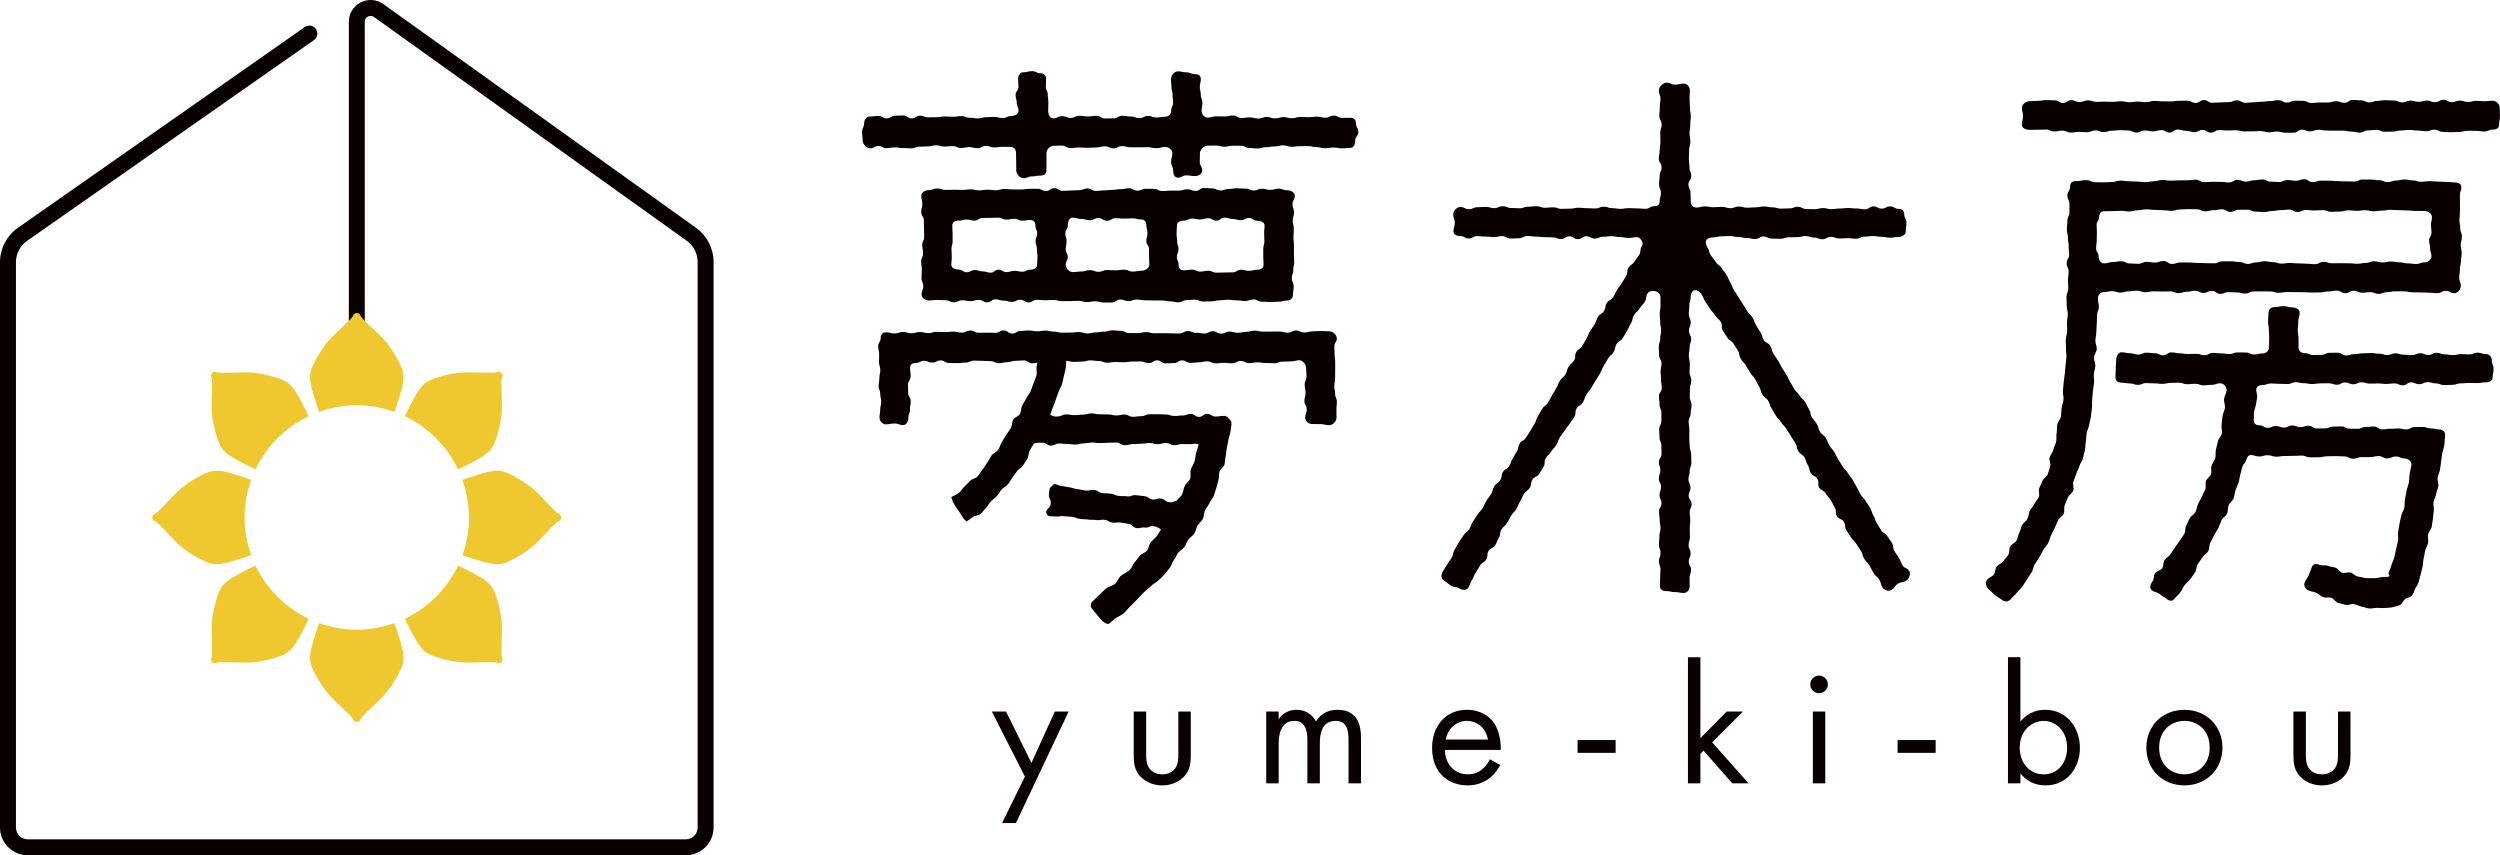 <?xml version="1.0" encoding="utf-8"?>
<!-- Generator: Adobe Illustrator 24.0.0, SVG Export Plug-In . SVG Version: 6.00 Build 0)  -->
<svg version="1.1" xmlns="http://www.w3.org/2000/svg" xmlns:xlink="http://www.w3.org/1999/xlink" x="0px" y="0px"
	 viewBox="0 0 183.513 62.782" style="enable-background:new 0 0 183.513 62.782;" xml:space="preserve">
<style type="text/css">
	.st0{fill:#090000;}
	.st1{fill:#EFC830;}
	.st2{fill:none;stroke:#090000;stroke-width:2.5;stroke-miterlimit:10;}
</style>
<g id="レイヤー_4">
</g>
<g id="image">
	<path class="st0" d="M50.34,62.782H2.04C0.915,62.782,0,61.867,0,60.742V19.248
		c0-1.006,0.492-1.951,1.319-2.529L22.376,1.982
		c0.267-0.184,0.63-0.12,0.816,0.145c0.184,0.265,0.12,0.63-0.145,0.816
		L1.989,17.68C1.477,18.038,1.171,18.625,1.171,19.248V60.742
		c0,0.479,0.39,0.869,0.869,0.869h48.301c0.479,0,0.869-0.39,0.869-0.869V19.233
		c0-0.617-0.299-1.201-0.8-1.56L27.455,1.251
		c-0.194-0.137-0.375-0.069-0.447-0.032c-0.07,0.037-0.233,0.146-0.233,0.383
		v23.792c0,0.323-0.262,0.585-0.585,0.585s-0.585-0.262-0.585-0.585V1.601
		c0-0.602,0.332-1.148,0.869-1.424c0.537-0.273,1.171-0.23,1.663,0.122
		l22.952,16.423c0.808,0.576,1.291,1.515,1.291,2.511V60.742
		C52.38,61.867,51.465,62.782,50.34,62.782z"/>
	<g>
		<path class="st1" d="M15.575,27.372c-0.004,0.003-0.063,0.066-0.082,0.149
			c-0.018,0.085,0.016,0.148,0.023,0.163c0.077,0.153,0.056,0.676,0.045,1.043
			c-0.02,0.69-0.03,1.035-0.02,1.315c0.03,0.783,0.186,1.355,0.268,1.652
			c0.117,0.419,0.213,0.764,0.412,1.107c0.309,0.534,0.983,0.882,2.316,1.555
			c0.086,0.043,0.146,0.062,0.219,0.094c0.813-1.705,2.191-3.083,3.896-3.896
			c-0.032-0.073-0.051-0.133-0.094-0.219c-0.673-1.334-1.02-2.007-1.555-2.316
			c-0.343-0.199-0.688-0.295-1.107-0.412c-0.297-0.083-0.869-0.238-1.652-0.268
			c-0.28-0.011-0.625-0.001-1.315,0.02c-0.367,0.011-0.89,0.031-1.043-0.045
			c-0.015-0.007-0.078-0.042-0.163-0.023c-0.084,0.018-0.146,0.078-0.15,0.082
			c-0,0,0,0.001-0,0.001C15.575,27.371,15.575,27.371,15.575,27.372z"/>
		<path class="st1" d="M18.212,40.829c0.083-0.027,0.155-0.054,0.224-0.08
			c-0.308-0.865-0.485-1.792-0.485-2.763s0.177-1.898,0.485-2.763
			c-0.069-0.026-0.141-0.053-0.224-0.08c-1.419-0.467-2.141-0.698-2.737-0.539
			c-0.383,0.102-0.695,0.278-1.074,0.492c-0.268,0.151-0.783,0.446-1.358,0.978
			c-0.206,0.19-0.442,0.441-0.916,0.943c-0.252,0.267-0.607,0.652-0.77,0.706
			c-0.016,0.005-0.084,0.025-0.131,0.099c-0.046,0.072-0.048,0.159-0.048,0.163
			c0,0,0,0,0,0.001c-0,0-0,0.001-0,0.001
			c-0,0.005,0.002,0.091,0.048,0.163c0.047,0.073,0.116,0.094,0.131,0.099
			c0.163,0.054,0.518,0.438,0.77,0.706c0.473,0.502,0.71,0.753,0.916,0.943
			c0.575,0.532,1.09,0.827,1.358,0.978c0.379,0.214,0.69,0.389,1.074,0.492
			C16.072,41.526,16.793,41.296,18.212,40.829z"/>
		<path class="st1" d="M33.623,34.449c0.073-0.032,0.133-0.051,0.219-0.094
			c1.334-0.673,2.007-1.02,2.316-1.555c0.199-0.343,0.295-0.688,0.412-1.107
			c0.083-0.297,0.238-0.869,0.268-1.652c0.011-0.28,0.001-0.625-0.02-1.315
			c-0.011-0.367-0.031-0.89,0.045-1.043c0.007-0.015,0.042-0.078,0.023-0.163
			c-0.018-0.084-0.078-0.146-0.082-0.15c-0-0-0.001,0-0.001-0
			c-0-0,0-0.001-0-0.001c-0.003-0.004-0.066-0.063-0.149-0.082
			c-0.085-0.019-0.148,0.016-0.163,0.023c-0.153,0.077-0.676,0.056-1.043,0.045
			c-0.69-0.02-1.035-0.03-1.315-0.02c-0.783,0.03-1.355,0.186-1.652,0.268
			c-0.419,0.117-0.764,0.213-1.107,0.412c-0.534,0.309-0.882,0.983-1.555,2.316
			c-0.043,0.086-0.062,0.146-0.094,0.219C31.432,31.366,32.81,32.744,33.623,34.449z
			"/>
		<path class="st1" d="M23.427,30.232c0.865-0.308,1.792-0.485,2.763-0.485
			s1.898,0.177,2.763,0.485c0.027-0.069,0.053-0.141,0.08-0.224
			c0.467-1.419,0.698-2.141,0.539-2.737c-0.102-0.383-0.278-0.695-0.492-1.074
			c-0.151-0.268-0.446-0.783-0.978-1.358c-0.19-0.206-0.441-0.442-0.943-0.916
			c-0.267-0.252-0.652-0.607-0.706-0.77c-0.005-0.016-0.025-0.084-0.099-0.131
			c-0.072-0.046-0.159-0.048-0.163-0.048c-0,0-0,0-0.001,0
			c-0-0-0.001-0-0.001-0c-0.005-0-0.091,0.002-0.163,0.048
			c-0.073,0.047-0.094,0.116-0.099,0.131c-0.054,0.163-0.438,0.518-0.706,0.77
			c-0.502,0.473-0.753,0.71-0.943,0.916c-0.532,0.575-0.827,1.09-0.978,1.358
			c-0.214,0.379-0.389,0.69-0.492,1.074c-0.159,0.597,0.071,1.318,0.539,2.737
			C23.374,30.091,23.401,30.163,23.427,30.232z"/>
		<path class="st1" d="M41.202,37.985c0-0.005-0.002-0.091-0.048-0.163
			c-0.047-0.073-0.116-0.094-0.131-0.099c-0.163-0.054-0.518-0.438-0.77-0.706
			c-0.473-0.502-0.71-0.753-0.916-0.943c-0.575-0.532-1.09-0.827-1.358-0.978
			c-0.379-0.214-0.69-0.389-1.074-0.492c-0.597-0.159-1.318,0.071-2.737,0.539
			c-0.083,0.027-0.155,0.054-0.224,0.08c0.308,0.865,0.485,1.792,0.485,2.763
			c0,0.971-0.177,1.898-0.485,2.763c0.069,0.027,0.141,0.053,0.224,0.08
			c1.419,0.467,2.141,0.698,2.737,0.539c0.383-0.102,0.695-0.278,1.074-0.492
			c0.268-0.151,0.783-0.446,1.358-0.978c0.206-0.19,0.442-0.441,0.916-0.943
			c0.252-0.267,0.607-0.652,0.77-0.706c0.016-0.005,0.084-0.025,0.131-0.099
			c0.046-0.072,0.048-0.159,0.048-0.163c0-0-0-0-0-0.001
			C41.201,37.985,41.202,37.985,41.202,37.985z"/>
		<path class="st1" d="M36.805,48.6c0.004-0.003,0.063-0.066,0.082-0.149
			c0.019-0.085-0.016-0.148-0.023-0.163c-0.077-0.153-0.056-0.676-0.045-1.043
			c0.02-0.69,0.03-1.035,0.02-1.315c-0.03-0.783-0.186-1.355-0.268-1.652
			c-0.117-0.419-0.213-0.764-0.412-1.107c-0.309-0.534-0.983-0.882-2.316-1.555
			c-0.086-0.043-0.146-0.062-0.219-0.094c-0.813,1.705-2.191,3.083-3.896,3.896
			c0.032,0.073,0.051,0.133,0.094,0.219c0.673,1.334,1.02,2.007,1.555,2.316
			c0.343,0.199,0.687,0.295,1.107,0.412c0.297,0.083,0.869,0.238,1.652,0.268
			c0.28,0.011,0.625,0.001,1.315-0.02c0.367-0.011,0.89-0.031,1.043,0.045
			c0.015,0.007,0.078,0.042,0.163,0.023c0.084-0.018,0.146-0.078,0.15-0.082
			c0-0,0-0.001,0-0.001S36.805,48.6,36.805,48.6z"/>
		<path class="st1" d="M28.953,45.74c-0.865,0.308-1.792,0.485-2.763,0.485
			s-1.898-0.177-2.763-0.485c-0.027,0.069-0.053,0.141-0.08,0.224
			c-0.467,1.419-0.698,2.141-0.539,2.737c0.102,0.383,0.278,0.695,0.492,1.074
			c0.151,0.268,0.446,0.783,0.978,1.358c0.19,0.206,0.441,0.442,0.943,0.916
			c0.267,0.252,0.652,0.607,0.706,0.77c0.005,0.016,0.025,0.084,0.099,0.131
			c0.072,0.046,0.159,0.048,0.163,0.048c0,0,0-0,0.001-0
			c0,0,0.001,0,0.001,0c0.005,0,0.091-0.002,0.163-0.048
			c0.073-0.047,0.094-0.116,0.099-0.131c0.054-0.163,0.438-0.518,0.706-0.77
			c0.502-0.473,0.753-0.71,0.943-0.916c0.532-0.575,0.827-1.09,0.978-1.358
			c0.214-0.379,0.389-0.69,0.492-1.074c0.159-0.597-0.071-1.318-0.539-2.737
			C29.006,45.88,28.979,45.809,28.953,45.74z"/>
		<path class="st1" d="M18.757,41.522c-0.073,0.032-0.133,0.051-0.219,0.094
			c-1.334,0.673-2.007,1.02-2.316,1.555c-0.199,0.343-0.295,0.688-0.412,1.107
			c-0.083,0.297-0.238,0.869-0.268,1.652c-0.011,0.28-0.001,0.625,0.02,1.315
			c0.011,0.367,0.031,0.89-0.045,1.043c-0.007,0.015-0.042,0.078-0.023,0.163
			c0.018,0.084,0.078,0.146,0.082,0.15c0,0,0.001,0,0.001,0
			c0,0,0,0.001,0,0.001c0.003,0.004,0.066,0.063,0.149,0.082
			c0.085,0.018,0.148-0.016,0.163-0.023c0.153-0.077,0.676-0.056,1.043-0.045
			c0.69,0.02,1.035,0.03,1.315,0.02c0.783-0.03,1.355-0.186,1.652-0.268
			c0.419-0.117,0.764-0.213,1.107-0.412c0.534-0.309,0.882-0.983,1.555-2.316
			c0.043-0.086,0.062-0.146,0.094-0.219C20.948,44.606,19.57,43.227,18.757,41.522z"
			/>
	</g>
	<path class="st2" d="M84.605,42.548"/>
	<path class="st2" d="M77.631,37.731"/>
	<g>
		<path class="st0" d="M75.232,57.004l-2.425-4.773h1.041l1.866,3.771l1.714-3.771h1.016
			l-3.872,8.188h-1.016L75.232,57.004z"/>
		<path class="st0" d="M84.133,55.303c0,0.368,0,0.8,0.254,1.13
			c0.14,0.178,0.419,0.406,0.927,0.406s0.787-0.229,0.927-0.406
			c0.254-0.33,0.254-0.762,0.254-1.13v-3.072h0.914v3.174
			c0,0.647-0.063,1.13-0.482,1.587c-0.47,0.495-1.092,0.66-1.612,0.66
			s-1.143-0.165-1.612-0.66c-0.419-0.457-0.482-0.939-0.482-1.587v-3.174h0.914
			V55.303z"/>
		<path class="st0" d="M92.946,52.231h0.914v0.559c0.292-0.432,0.749-0.686,1.308-0.686
			c0.952,0,1.333,0.673,1.435,0.851c0.508-0.8,1.231-0.851,1.587-0.851
			c1.562,0,1.714,1.308,1.714,2.057v3.339H98.989v-3.199
			c0-0.597-0.076-1.384-0.939-1.384c-1.054,0-1.168,1.016-1.168,1.65v2.933h-0.914
			V54.376c0-0.368,0.013-1.46-0.952-1.46c-1.041,0-1.155,1.079-1.155,1.714v2.869
			h-0.914V52.231z"/>
		<path class="st0" d="M110.125,56.154c-0.152,0.292-0.381,0.609-0.647,0.851
			c-0.482,0.432-1.079,0.647-1.752,0.647c-1.27,0-2.603-0.8-2.603-2.755
			c0-1.574,0.965-2.793,2.552-2.793c1.028,0,1.676,0.508,1.993,0.965
			c0.33,0.47,0.521,1.282,0.495,1.98h-4.101
			c0.013,1.092,0.762,1.79,1.676,1.79c0.432,0,0.774-0.127,1.079-0.381
			c0.241-0.203,0.432-0.47,0.546-0.724L110.125,56.154z M109.224,54.287
			c-0.152-0.825-0.774-1.371-1.549-1.371s-1.409,0.584-1.549,1.371H109.224z"/>
		<path class="st0" d="M115.802,54.325h2.793v0.939h-2.793V54.325z"/>
		<path class="st0" d="M124.818,48.244v5.941l1.93-1.955h1.193l-2.26,2.26l2.666,3.009
			h-1.193l-2.107-2.399l-0.229,0.229v2.171h-0.914v-9.255H124.818z"/>
		<path class="st0" d="M133.529,49.59c0.355,0,0.647,0.292,0.647,0.647
			s-0.292,0.647-0.647,0.647s-0.647-0.292-0.647-0.647
			S133.173,49.59,133.529,49.59z M133.986,52.231v5.269h-0.914v-5.269H133.986z"/>
		<path class="st0" d="M139.293,54.325h2.793v0.939h-2.793V54.325z"/>
		<path class="st0" d="M148.309,57.499h-0.914v-9.255h0.914v4.723
			c0.622-0.774,1.422-0.863,1.803-0.863c1.65,0,2.564,1.371,2.564,2.793
			c0,1.447-0.927,2.755-2.526,2.755c-0.851,0-1.447-0.381-1.841-0.889V57.499z
			 M151.737,54.897c0-1.295-0.876-1.98-1.727-1.98s-1.752,0.698-1.752,1.968
			c0,1.079,0.686,1.955,1.765,1.955C151.089,56.839,151.737,55.95,151.737,54.897z"/>
		<path class="st0" d="M157.553,54.884c0-1.6,1.181-2.78,2.793-2.78
			s2.793,1.181,2.793,2.78s-1.193,2.768-2.793,2.768
			S157.553,56.484,157.553,54.884z M158.493,54.884c0,1.295,0.914,1.955,1.854,1.955
			c0.952,0,1.854-0.673,1.854-1.955c0-1.295-0.889-1.968-1.854-1.968
			S158.493,53.602,158.493,54.884z"/>
		<path class="st0" d="M169.261,55.303c0,0.368,0,0.8,0.254,1.13
			c0.14,0.178,0.419,0.406,0.927,0.406s0.787-0.229,0.927-0.406
			c0.254-0.33,0.254-0.762,0.254-1.13v-3.072h0.914v3.174
			c0,0.647-0.063,1.13-0.482,1.587c-0.47,0.495-1.092,0.66-1.612,0.66
			s-1.143-0.165-1.612-0.66c-0.419-0.457-0.482-0.939-0.482-1.587v-3.174h0.914
			V55.303z"/>
	</g>
	<path class="st0" d="M140.146,41.911c0.135,0.218-0.005,0.58-0.223,0.715
		c-0.267,0.165-0.335,0.056-0.602,0.221c-0.267,0.165-0.193,0.285-0.461,0.45
		c-0.218,0.135-0.538,0.042-0.673-0.176c-0.164-0.266-0.086-0.314-0.25-0.58
		c-0.164-0.266-0.247-0.214-0.411-0.48c-0.163-0.265-0.136-0.282-0.299-0.547
		c-0.163-0.265-0.22-0.229-0.383-0.494c-0.162-0.263-0.08-0.314-0.242-0.578
		c-0.163-0.264-0.175-0.256-0.337-0.52c-0.162-0.262-0.233-0.218-0.395-0.481
		c-0.163-0.264-0.175-0.257-0.337-0.521c-0.162-0.263-0.018-0.352-0.18-0.616
		c-0.162-0.263-0.35-0.147-0.513-0.411c-0.162-0.264,0.005-0.367-0.158-0.631
		c-0.162-0.263-0.133-0.281-0.295-0.543c-0.162-0.262-0.207-0.234-0.369-0.497
		c-0.162-0.262-0.313-0.169-0.475-0.431c-0.162-0.263,0.023-0.378-0.139-0.641
		c-0.162-0.263-0.319-0.166-0.481-0.429c-0.161-0.261-0.059-0.324-0.221-0.586
		c-0.161-0.261-0.09-0.305-0.251-0.566c-0.161-0.261-0.284-0.185-0.444-0.445
		c-0.161-0.261-0.055-0.326-0.216-0.587c-0.161-0.261-0.166-0.258-0.327-0.519
		c-0.161-0.262-0.164-0.26-0.325-0.522c-0.162-0.263-0.226-0.223-0.389-0.486
		c-0.162-0.262-0.224-0.224-0.386-0.487c-0.162-0.262-0.152-0.268-0.314-0.53
		c-0.162-0.262-0.092-0.305-0.254-0.567c-0.162-0.262-0.264-0.199-0.425-0.46
		c-0.162-0.262-0.075-0.315-0.237-0.577c-0.162-0.262-0.13-0.282-0.292-0.544
		c-0.162-0.263-0.209-0.234-0.371-0.497c-0.162-0.262-0.161-0.263-0.323-0.525
		c-0.162-0.262-0.209-0.232-0.371-0.494c-0.161-0.262-0.044-0.334-0.205-0.596
		c-0.161-0.261-0.172-0.255-0.333-0.516c-0.161-0.261-0.29-0.182-0.451-0.443
		c-0.161-0.261-0.166-0.258-0.327-0.52c-0.161-0.261,0.01-0.367-0.152-0.628
		c-0.161-0.262-0.245-0.21-0.406-0.472c-0.162-0.262-0.213-0.23-0.375-0.492
		c-0.162-0.262-0.184-0.249-0.345-0.511c-0.162-0.262-0.119-0.289-0.281-0.551
		c-0.123-0.199-0.344-0.342-0.528-0.289c-0.184,0.052-0.274,0.289-0.274,0.524
		c0,0.306-0.099,0.306-0.099,0.612s-0.032,0.306-0.032,0.612
		c0,0.305,0.138,0.305,0.138,0.61c0,0.305-0.127,0.305-0.127,0.61
		c0,0.303,0.16,0.303,0.16,0.606c0,0.304-0.114,0.304-0.114,0.607
		c0,0.304-0.056,0.304-0.056,0.608c0,0.304,0.072,0.304,0.072,0.609
		c0,0.303-0.019,0.303-0.019,0.607s0.126,0.303,0.126,0.607
		c0,0.304-0.1,0.304-0.1,0.608c0,0.303-0.01,0.303-0.01,0.605
		c0,0.302,0.131,0.302,0.131,0.605c0,0.303-0.066,0.303-0.066,0.605
		c0,0.304-0.149,0.304-0.149,0.607c0,0.303,0.056,0.303,0.056,0.605
		c0,0.301-0.011,0.301-0.011,0.603c0,0.301,0.032,0.301,0.032,0.602
		c0,0.3,0.107,0.3,0.107,0.601c0,0.303,0.017,0.303,0.017,0.605
		c0,0.303-0.122,0.303-0.122,0.605c0,0.303-0.092,0.303-0.092,0.605
		c0,0.303,0.148,0.303,0.148,0.606c0,0.303-0.131,0.303-0.131,0.606
		c0,0.302,0.216,0.302,0.216,0.605c0,0.302-0.141,0.302-0.141,0.604
		c0,0.302,0.038,0.302,0.038,0.604c0,0.302-0.034,0.302-0.034,0.604
		c0,0.303,0.011,0.303,0.011,0.605c0,0.303-0.097,0.303-0.097,0.606
		c0,0.303,0.146,0.303,0.146,0.605c0,0.302-0.131,0.302-0.131,0.604
		c0,0.302,0.164,0.302,0.164,0.603c0,0.301-0.108,0.301-0.108,0.603
		c0,0.301,0.008,0.301,0.008,0.603c0,0.257-0.182,0.489-0.439,0.489
		c-0.314,0-0.314-0.061-0.628-0.061c-0.314,0-0.314-0.071-0.628-0.071
		c-0.257,0-0.489-0.101-0.489-0.357c0-0.306,0.016-0.306,0.016-0.612
		s0.025-0.306,0.025-0.612c0-0.305-0.112-0.305-0.112-0.611
		c0-0.305,0.115-0.305,0.115-0.61c0-0.303-0.117-0.303-0.117-0.606
		c0-0.304,0.034-0.304,0.034-0.607c0-0.304,0.078-0.304,0.078-0.608
		c0-0.304-0.058-0.304-0.058-0.609c0-0.303-0.047-0.303-0.047-0.607
		c0-0.303,0.178-0.303,0.178-0.607c0-0.304-0.139-0.304-0.139-0.608
		c0-0.303,0.108-0.303,0.108-0.605c0-0.302-0.161-0.302-0.161-0.605
		c0-0.303,0.111-0.303,0.111-0.605c0-0.304-0.109-0.304-0.109-0.607
		c0-0.303,0.196-0.303,0.196-0.605c0-0.302-0.014-0.302-0.014-0.603
		c0-0.301-0.135-0.301-0.135-0.602c0-0.3-0.022-0.3-0.022-0.601
		c0-0.303,0.16-0.303,0.16-0.605c0-0.303,0.001-0.303,0.001-0.605
		c0-0.303-0.138-0.303-0.138-0.605c0-0.303-0.042-0.303-0.042-0.606
		c0-0.303,0.204-0.303,0.204-0.606c0-0.302-0.052-0.302-0.052-0.605
		c0-0.302-0.03-0.302-0.03-0.604s0.066-0.302,0.066-0.604
		c0-0.302-0.177-0.302-0.177-0.604c0-0.303-0.024-0.303-0.024-0.605
		c0-0.303,0.105-0.303,0.105-0.606c0-0.303,0.067-0.303,0.067-0.605
		c0-0.302-0.067-0.302-0.067-0.604c0-0.302-0.036-0.302-0.036-0.603
		c0-0.302,0.06-0.302,0.06-0.603c0-0.301-0.005-0.301-0.005-0.603
		c0-0.234-0.167-0.4-0.351-0.452c-0.184-0.052-0.476-0.038-0.599,0.162
		c-0.164,0.266-0.036,0.345-0.2,0.61c-0.164,0.266-0.222,0.23-0.386,0.496
		c-0.164,0.265-0.242,0.217-0.405,0.482c-0.163,0.265-0.058,0.33-0.221,0.594
		c-0.162,0.263-0.125,0.286-0.288,0.549c-0.163,0.264-0.15,0.272-0.312,0.536
		c-0.162,0.262-0.297,0.179-0.458,0.441c-0.163,0.264-0.058,0.329-0.221,0.593
		c-0.162,0.263-0.244,0.213-0.407,0.476c-0.162,0.263-0.152,0.269-0.315,0.533
		c-0.163,0.264-0.114,0.294-0.276,0.558c-0.162,0.263-0.157,0.265-0.319,0.528
		c-0.162,0.262-0.154,0.267-0.316,0.529c-0.162,0.262-0.205,0.236-0.367,0.498
		c-0.162,0.263-0.093,0.306-0.256,0.569c-0.162,0.263-0.295,0.181-0.456,0.443
		c-0.162,0.262-0.004,0.359-0.166,0.62c-0.161,0.261-0.187,0.245-0.348,0.506
		c-0.161,0.261-0.201,0.236-0.362,0.496c-0.161,0.261-0.194,0.24-0.354,0.501
		c-0.161,0.261-0.101,0.298-0.262,0.559c-0.162,0.262-0.219,0.226-0.381,0.488
		c-0.162,0.263-0.231,0.22-0.394,0.483c-0.162,0.263,0.002,0.364-0.16,0.626
		c-0.162,0.262-0.157,0.265-0.318,0.527c-0.162,0.262-0.336,0.154-0.498,0.416
		c-0.162,0.262-0.034,0.341-0.196,0.603c-0.162,0.262-0.269,0.196-0.43,0.458
		c-0.162,0.262-0.12,0.288-0.282,0.55c-0.162,0.263-0.113,0.293-0.276,0.556
		c-0.162,0.262-0.22,0.226-0.382,0.488c-0.162,0.262-0.142,0.274-0.304,0.536
		c-0.161,0.261-0.241,0.212-0.403,0.473c-0.161,0.261-0.032,0.341-0.194,0.602
		c-0.161,0.261-0.105,0.296-0.267,0.557s-0.33,0.157-0.491,0.419
		c-0.161,0.261-0.002,0.36-0.163,0.621c-0.162,0.262-0.292,0.181-0.453,0.443
		c-0.162,0.262-0.162,0.262-0.324,0.523c-0.162,0.262-0.119,0.289-0.28,0.551
		c-0.162,0.262-0.103,0.299-0.264,0.561c-0.135,0.218-0.435,0.186-0.653,0.052
		c-0.268-0.165-0.348-0.035-0.615-0.2s-0.243-0.204-0.511-0.369
		c-0.218-0.135-0.241-0.428-0.107-0.646c0.162-0.262,0.16-0.263,0.323-0.525
		c0.162-0.262,0.176-0.253,0.338-0.515c0.161-0.262,0.058-0.326,0.219-0.587
		c0.161-0.261,0.145-0.271,0.306-0.532c0.16-0.26,0.178-0.249,0.339-0.508
		c0.16-0.26,0.264-0.196,0.425-0.456c0.16-0.259,0.107-0.292,0.267-0.551
		c0.161-0.261,0.175-0.252,0.336-0.512c0.16-0.26,0.215-0.226,0.375-0.486
		c0.16-0.26,0.123-0.283,0.284-0.542c0.161-0.26,0.189-0.243,0.35-0.503
		c0.16-0.259,0.072-0.314,0.232-0.573c0.16-0.259,0.279-0.185,0.439-0.444
		c0.16-0.259,0.033-0.337,0.193-0.596c0.161-0.26,0.301-0.173,0.462-0.433
		c0.16-0.259,0.091-0.302,0.251-0.561c0.16-0.258,0.151-0.263,0.31-0.521
		c0.159-0.257,0.055-0.322,0.214-0.579c0.159-0.257,0.298-0.171,0.456-0.429
		c0.159-0.257,0.169-0.251,0.328-0.508c0.159-0.258,0.145-0.267,0.304-0.524
		c0.159-0.258,0.092-0.3,0.251-0.558c0.16-0.259,0.148-0.266,0.309-0.526
		c0.16-0.259,0.264-0.194,0.424-0.453c0.16-0.259,0.136-0.273,0.296-0.532
		c0.16-0.258,0.146-0.267,0.305-0.526c0.159-0.258,0.111-0.288,0.27-0.547
		c0.16-0.259,0.245-0.206,0.405-0.464c0.16-0.259,0.075-0.311,0.235-0.57
		c0.16-0.259,0.245-0.207,0.405-0.466c0.16-0.259,0.004-0.355,0.164-0.614
		c0.16-0.258,0.277-0.186,0.436-0.444c0.159-0.258,0.139-0.27,0.298-0.528
		c0.159-0.258,0.107-0.29,0.266-0.548c0.159-0.258,0.179-0.245,0.339-0.503
		s0.092-0.299,0.251-0.557c0.159-0.258,0.285-0.18,0.444-0.438
		c0.159-0.258,0.048-0.327,0.207-0.585c0.16-0.258,0.307-0.167,0.467-0.426
		c0.16-0.259,0.127-0.279,0.286-0.538c0.16-0.259,0.19-0.24,0.35-0.499
		c0.16-0.258,0.153-0.263,0.312-0.521c0.159-0.258,0.018-0.345,0.177-0.603
		c0.159-0.258,0.272-0.188,0.431-0.445c0.159-0.257,0.191-0.237,0.35-0.495
		c0.159-0.257,0.021-0.342,0.179-0.599c0.096-0.155,0.101-0.263,0.024-0.402
		c-0.077-0.139-0.172-0.298-0.354-0.298c-0.312,0-0.312,0.055-0.624,0.055
		c-0.312,0-0.312-0.059-0.623-0.059c-0.311,0-0.311-0.069-0.622-0.069
		c-0.31,0-0.31,0.038-0.621,0.038c-0.308,0-0.308,0.137-0.618,0.137
		c-0.309,0-0.309-0.169-0.618-0.169c-0.31,0-0.31,0.214-0.619,0.214
		c-0.31,0-0.31-0.212-0.62-0.212c-0.309,0-0.309,0.201-0.618,0.201
		c-0.309,0-0.309-0.125-0.618-0.125c-0.31,0-0.31-0.013-0.619-0.013
		c-0.308,0-0.308-0.04-0.617-0.04c-0.308,0-0.308-0.046-0.616-0.046
		c-0.308,0-0.308,0.166-0.616,0.166c-0.309,0-0.309,0.02-0.618,0.02
		c-0.308,0-0.308-0.176-0.617-0.176c-0.307,0-0.307,0.072-0.614,0.072
		c-0.306,0-0.306-0.038-0.613-0.038c-0.306,0-0.306-0.034-0.612-0.034
		c-0.308,0-0.308,0.173-0.616,0.173c-0.308,0-0.308-0.177-0.616-0.177
		c-0.257,0-0.507-0.095-0.507-0.351c0-0.314,0.101-0.314,0.101-0.628
		s-0.116-0.314-0.116-0.628c0-0.257,0.266-0.528,0.523-0.528
		c0.312,0,0.312,0.16,0.623,0.16c0.312,0,0.312-0.14,0.623-0.14
		c0.311,0,0.311-0.029,0.622-0.029c0.31,0,0.31,0.093,0.621,0.093
		c0.309,0,0.309-0.138,0.618-0.138c0.31,0,0.31,0.126,0.619,0.126
		c0.31,0,0.31,0.023,0.619,0.023c0.31,0,0.31-0.114,0.62-0.114
		c0.309,0,0.309-0.037,0.618-0.037c0.309,0,0.309,0.112,0.618,0.112
		c0.31,0,0.31-0.03,0.619-0.03c0.308,0,0.308,0.111,0.617,0.111
		c0.308,0,0.308-0.013,0.616-0.013c0.308,0,0.308-0.071,0.616-0.071
		c0.309,0,0.309,0.036,0.619,0.036c0.308,0,0.308,0.02,0.616,0.02
		c0.307,0,0.307-0.13,0.614-0.13c0.306,0,0.306,0.106,0.613,0.106
		c0.306,0,0.306,0.053,0.612,0.053c0.308,0,0.308-0.054,0.617-0.054
		c0.308,0,0.308,0.018,0.616,0.018c0.308,0,0.308,0.033,0.617,0.033
		s0.308-0.19,0.617-0.19c0.257,0,0.413-0.089,0.413-0.345
		c0-0.316,0.1-0.316,0.1-0.632c0-0.316-0.138-0.316-0.138-0.632
		c0-0.315,0.042-0.315,0.042-0.63c0-0.315,0.146-0.315,0.146-0.629
		c0-0.313-0.209-0.313-0.209-0.626c0-0.313,0.068-0.313,0.068-0.627
		c0-0.314,0.056-0.314,0.056-0.627c0-0.314-0.019-0.314-0.019-0.628
		c0-0.313,0.104-0.313,0.104-0.626c0-0.313-0.168-0.313-0.168-0.626
		c0-0.314,0.032-0.314,0.032-0.628c0-0.312,0.049-0.312,0.049-0.625
		c0-0.312-0.116-0.312-0.116-0.624c0-0.257,0.314-0.567,0.571-0.567
		c0.314,0,0.314,0.147,0.628,0.147c0.314,0,0.314-0.077,0.628-0.077
		c0.257,0,0.449,0.24,0.449,0.497c0,0.316-0.021,0.316-0.021,0.632
		c0,0.316,0.026,0.316,0.026,0.632c0,0.315,0.061,0.315,0.061,0.63
		c0,0.315-0.035,0.315-0.035,0.629c0,0.313-0.055,0.313-0.055,0.626
		c0,0.313,0.06,0.313,0.06,0.627c0,0.314-0.09,0.314-0.09,0.627
		c0,0.314-0.019,0.314-0.019,0.628c0,0.313,0.045,0.313,0.045,0.626
		s0.127,0.313,0.127,0.626c0,0.314-0.203,0.314-0.203,0.628
		c0,0.312,0.154,0.312,0.154,0.625c0,0.312,0.016,0.312,0.016,0.624
		c0,0.257,0.158,0.441,0.415,0.441c0.312,0,0.312-0.084,0.624-0.084
		c0.312,0,0.312,0.061,0.624,0.061c0.311,0,0.311-0.028,0.623-0.028
		c0.31,0,0.31,0.097,0.621,0.097c0.309,0,0.309-0.117,0.618-0.117
		c0.31,0,0.31,0.083,0.619,0.083c0.31,0,0.31-0.029,0.62-0.029
		c0.31,0,0.31-0.063,0.621-0.063c0.309,0,0.309,0.065,0.618,0.065
		c0.31,0,0.31,0.095,0.619,0.095c0.31,0,0.31-0.019,0.62-0.019
		c0.308,0,0.308-0.117,0.617-0.117c0.308,0,0.308,0.162,0.616,0.162
		c0.308,0,0.308,0.015,0.617,0.015c0.31,0,0.31-0.082,0.619-0.082
		c0.308,0,0.308,0.078,0.617,0.078c0.307,0,0.307-0.046,0.615-0.046
		c0.306,0,0.306-0.035,0.613-0.035c0.306,0,0.306,0.033,0.613,0.033
		c0.308,0,0.308,0.06,0.617,0.06c0.308,0,0.308-0.211,0.617-0.211
		s0.308,0.162,0.617,0.162c0.309,0,0.309-0.164,0.618-0.164
		c0.308,0,0.308,0.182,0.617,0.182c0.257,0,0.415,0.133,0.415,0.39
		c0,0.314,0.161,0.314,0.161,0.628s-0.048,0.314-0.048,0.628
		c0,0.257-0.272,0.419-0.529,0.419c-0.312,0-0.312,0.05-0.624,0.05
		c-0.312,0-0.312-0.065-0.624-0.065c-0.311,0-0.311-0.053-0.622-0.053
		c-0.311,0-0.311,0.04-0.622,0.04c-0.309,0-0.309,0.156-0.618,0.156
		c-0.31,0-0.31-0.042-0.619-0.042c-0.31,0-0.31,0.025-0.62,0.025
		c-0.31,0-0.31-0.123-0.621-0.123c-0.309,0-0.309,0.178-0.618,0.178
		c-0.31,0-0.31-0.125-0.619-0.125c-0.31,0-0.31-0.111-0.62-0.111
		c-0.309,0-0.309,0.08-0.617,0.08s-0.308,0.012-0.616,0.012
		c-0.308,0-0.308,0.109-0.617,0.109c-0.309,0-0.309-0.015-0.619-0.015
		c-0.309,0-0.309-0.151-0.617-0.151c-0.308,0-0.308,0.181-0.615,0.181
		c-0.307,0-0.307-0.073-0.614-0.073c-0.306,0-0.306-0.069-0.613-0.069
		c-0.308,0-0.308-0.074-0.617-0.074c-0.308,0-0.308,0.017-0.617,0.017
		s-0.308,0.081-0.617,0.081c-0.182,0-0.432,0.061-0.509,0.199
		c-0.077,0.139-0.008,0.39,0.087,0.544c0.162,0.262,0.087,0.309,0.249,0.571
		s0.207,0.234,0.369,0.496c0.161,0.262,0.272,0.194,0.433,0.455
		c0.161,0.261,0.192,0.242,0.354,0.503c0.16,0.26,0.116,0.287,0.276,0.547
		c0.161,0.26,0.105,0.295,0.266,0.555c0.16,0.259,0.167,0.255,0.327,0.513
		c0.161,0.261,0.165,0.258,0.325,0.519c0.16,0.26,0.162,0.258,0.323,0.518
		c0.16,0.26,0.231,0.216,0.391,0.476c0.161,0.26,0.099,0.298,0.26,0.559
		c0.16,0.259,0.159,0.26,0.319,0.519c0.16,0.259,0.086,0.304,0.245,0.563
		c0.16,0.259,0.316,0.163,0.476,0.422c0.16,0.26,0.065,0.319,0.226,0.579
		c0.16,0.259,0.183,0.245,0.343,0.504c0.16,0.258,0.133,0.275,0.292,0.533
		c0.159,0.257,0.163,0.255,0.322,0.512c0.159,0.257,0.123,0.279,0.282,0.537
		c0.159,0.257,0.148,0.264,0.307,0.521c0.159,0.258,0.226,0.216,0.385,0.474
		c0.16,0.258,0.239,0.209,0.399,0.467c0.16,0.259,0.129,0.279,0.289,0.538
		c0.16,0.259,0.051,0.326,0.211,0.585c0.16,0.259,0.202,0.233,0.361,0.491
		c0.16,0.258,0.071,0.313,0.231,0.571s0.263,0.194,0.423,0.453
		c0.16,0.259,0.111,0.288,0.271,0.547c0.16,0.259,0.196,0.236,0.356,0.495
		c0.16,0.259,0.13,0.278,0.29,0.537c0.16,0.259,0.165,0.256,0.325,0.514
		c0.159,0.258,0.219,0.222,0.378,0.48c0.159,0.258,0.192,0.238,0.352,0.496
		c0.159,0.258,0.135,0.273,0.294,0.531c0.159,0.258,0.122,0.281,0.281,0.538
		c0.159,0.258,0.219,0.221,0.378,0.479c0.159,0.258,0.172,0.25,0.331,0.508
		c0.159,0.258,0.08,0.307,0.24,0.565c0.159,0.258,0.092,0.3,0.251,0.559
		c0.16,0.259,0.155,0.262,0.315,0.521c0.16,0.259,0.296,0.174,0.456,0.433
		c0.159,0.258,0.183,0.244,0.342,0.502c0.159,0.258,0.022,0.343,0.181,0.6
		c0.159,0.258,0.175,0.248,0.334,0.506c0.159,0.257,0.109,0.288,0.268,0.545
		C139.818,41.758,139.987,41.654,140.146,41.911z M99.133,8.645
		c-0.306,0-0.306,0.007-0.612,0.007c-0.307,0-0.307-0.164-0.615-0.164
		c-0.308,0-0.308,0.153-0.617,0.153c-0.307,0-0.307-0.075-0.614-0.075
		c-0.307,0-0.307,0.037-0.614,0.037c-0.307,0-0.307-0.021-0.615-0.021
		c-0.309,0-0.309,0.097-0.618,0.097c-0.308,0-0.308-0.083-0.616-0.083
		c-0.308,0-0.308,0.093-0.616,0.093c-0.309,0-0.309-0.101-0.618-0.101
		c-0.309,0-0.309,0.114-0.617,0.114c-0.308,0-0.308-0.085-0.617-0.085
		c-0.308,0-0.308,0.042-0.616,0.042c-0.309,0-0.309-0.18-0.619-0.18
		c-0.31,0-0.31,0.072-0.62,0.072c-0.311,0-0.311-0.011-0.622-0.011
		c-0.311,0-0.311,0.093-0.622,0.093c-0.257,0-0.441-0.249-0.441-0.506
		c0-0.29,0.058-0.29,0.058-0.579c0-0.29-0.116-0.29-0.116-0.58
		c0-0.291-0.073-0.291-0.073-0.582s0.073-0.291,0.073-0.582
		c0-0.257-0.173-0.362-0.429-0.362c-0.314,0-0.314-0.131-0.628-0.131
		c-0.314,0-0.314-0.074-0.628-0.074c-0.257,0-0.506,0.31-0.506,0.566
		c0,0.29,0.035,0.29,0.035,0.579c0,0.29,0.084,0.29,0.084,0.58
		c0,0.291,0.038,0.291,0.038,0.582s-0.14,0.291-0.14,0.582
		c0,0.257-0.184,0.441-0.44,0.441c-0.314,0-0.314,0.06-0.628,0.06
		c-0.315,0-0.315-0.115-0.629-0.115c-0.316,0-0.316,0.158-0.632,0.158
		c-0.315,0-0.315-0.116-0.63-0.116c-0.315,0-0.315-0.054-0.631-0.054
		c-0.316,0-0.316,0.187-0.633,0.187c-0.316,0-0.316,0.01-0.632,0.01
		c-0.316,0-0.316-0.196-0.631-0.196c-0.315,0-0.315,0.046-0.63,0.046
		c-0.317,0-0.317-0.048-0.634-0.048c-0.317,0-0.317,0.159-0.634,0.159
		c-0.318,0-0.318-0.129-0.636-0.129c-0.318,0-0.318,0.154-0.636,0.154
		c-0.257,0-0.375-0.301-0.375-0.558c0-0.29,0.015-0.29,0.015-0.579
		c0-0.29-0.041-0.29-0.041-0.58c0-0.291-0.142-0.291-0.142-0.582
		s0.014-0.291,0.014-0.582c0-0.257-0.143-0.423-0.4-0.423
		c-0.314,0-0.314-0.154-0.628-0.154c-0.314,0-0.314,0.079-0.628,0.079
		c-0.257,0-0.398,0.241-0.398,0.498c0,0.29,0.029,0.29,0.029,0.579
		c0,0.29-0.214,0.29-0.214,0.58c0,0.291,0.086,0.291,0.086,0.582
		s0.132,0.291,0.132,0.582c0,0.257-0.309,0.397-0.565,0.397
		c-0.301,0-0.301,0.144-0.603,0.144c-0.303,0-0.303-0.086-0.606-0.086
		c-0.304,0-0.304,0.023-0.608,0.023c-0.303,0-0.303,0.089-0.606,0.089
		c-0.302,0-0.302-0.049-0.605-0.049c-0.303,0-0.303-0.122-0.606-0.122
		c-0.304,0-0.304,0.052-0.609,0.052c-0.303,0-0.303-0.023-0.607-0.023
		c-0.304,0-0.304,0.055-0.607,0.055c-0.305,0-0.305,0.007-0.609,0.007
		c-0.304,0-0.304-0.119-0.608-0.119s-0.304,0.202-0.608,0.202
		c-0.303,0-0.303-0.22-0.607-0.22c-0.305,0-0.305,0.016-0.61,0.016
		c-0.306,0-0.306,0.199-0.611,0.199c-0.306,0-0.306-0.18-0.613-0.18
		S64.169,8.549,63.862,8.549c-0.257,0-0.432,0.25-0.432,0.507
		c0,0.314-0.149,0.314-0.149,0.628c0,0.314,0.041,0.314,0.041,0.628
		c0,0.257,0.284,0.578,0.54,0.578c0.302,0,0.302-0.173,0.604-0.173
		c0.303,0,0.303,0.157,0.606,0.157c0.304,0,0.304-0.055,0.608-0.055
		c0.303,0,0.303,0.049,0.606,0.049c0.303,0,0.303,0.018,0.605,0.018
		s0.303-0.119,0.606-0.119c0.304,0,0.304-0.021,0.609-0.021
		c0.304,0,0.304-0.082,0.607-0.082c0.304,0,0.304,0.093,0.607,0.093
		c0.305,0,0.305-0.03,0.609-0.03c0.304,0,0.304,0.135,0.609,0.135
		c0.304,0,0.304-0.063,0.608-0.063c0.303,0,0.303,0.082,0.607,0.082
		c0.305,0,0.305-0.172,0.61-0.172c0.305,0,0.305,0.112,0.611,0.112
		c0.306,0,0.306-0.046,0.612-0.046c0.306,0,0.306,0.009,0.613,0.009
		c0.257,0,0.382,0.203,0.382,0.46c0,0.319,0.013,0.319,0.013,0.638
		c0,0.319,0.006,0.319,0.006,0.638c0,0.257,0.272,0.56,0.529,0.56
		c0.314,0,0.314-0.131,0.628-0.131c0.314,0,0.314-0.061,0.628-0.061
		c0.257,0,0.427-0.112,0.427-0.369c0-0.319,0.007-0.319,0.007-0.638
		c0-0.319-0.001-0.319-0.001-0.638c0-0.257,0.241-0.539,0.497-0.539
		c0.314,0,0.314-0.019,0.628-0.019c0.315,0,0.315,0.182,0.629,0.182
		c0.316,0,0.316-0.04,0.632-0.04c0.315,0,0.315,0.022,0.631,0.022
		c0.315,0,0.315-0.024,0.631-0.024c0.316,0,0.316-0.085,0.633-0.085
		c0.316,0,0.316,0.15,0.632,0.15c0.315,0,0.315-0.165,0.631-0.165
		c0.315,0,0.315,0.087,0.63,0.087c0.317,0,0.317-0.003,0.633-0.003
		c0.317,0,0.317-0.003,0.635-0.003c0.318,0,0.318,0.071,0.636,0.071
		c0.318,0,0.318-0.089,0.636-0.089c0.257,0,0.525,0.198,0.525,0.455
		c0,0.319-0.09,0.319-0.09,0.638c0,0.319,0.15,0.319,0.15,0.638
		c0,0.257,0.088,0.518,0.344,0.518c0.314,0,0.314-0.166,0.628-0.166
		c0.314,0,0.314,0.054,0.628,0.054c0.257,0,0.531-0.149,0.531-0.406
		c0-0.319-0.179-0.319-0.179-0.638c0-0.319,0.015-0.319,0.015-0.638
		c0-0.257,0.306-0.552,0.563-0.552c0.306,0,0.306-0.008,0.612-0.008
		c0.308,0,0.308,0.087,0.615,0.087c0.308,0,0.308-0.075,0.617-0.075
		c0.307,0,0.307,0.004,0.614,0.004c0.307,0,0.307,0.164,0.614,0.164
		c0.308,0,0.308,0.036,0.615,0.036c0.309,0,0.309-0.097,0.618-0.097
		c0.308,0,0.308-0.055,0.616-0.055c0.308,0,0.308-0.079,0.616-0.079
		c0.309,0,0.309,0.105,0.618,0.105s0.309-0.041,0.617-0.041
		s0.308-0.008,0.617-0.008c0.308,0,0.308,0.079,0.616,0.079
		c0.309,0,0.309,0.076,0.619,0.076c0.31,0,0.31-0.051,0.62-0.051
		c0.311,0,0.311,0.058,0.622,0.058c0.31,0,0.31-0.033,0.621-0.033
		c0.257,0,0.347-0.283,0.347-0.54c0-0.314,0.232-0.314,0.232-0.628
		c0-0.314-0.179-0.314-0.179-0.628C99.533,8.799,99.39,8.645,99.133,8.645z
		 M67.617,19.195c0-0.301,0.142-0.301,0.142-0.602c0-0.302-0.062-0.302-0.062-0.603
		c0-0.302,0.143-0.302,0.143-0.604c0-0.302-0.015-0.302-0.015-0.605
		c0-0.301-0.008-0.301-0.008-0.603c0-0.301-0.195-0.301-0.195-0.603
		c0-0.302,0.082-0.302,0.082-0.604c0-0.301-0.081-0.301-0.081-0.601
		c0-0.257,0.308-0.415,0.565-0.415c0.309,0,0.309-0.12,0.618-0.12
		c0.309,0,0.309,0.105,0.618,0.105c0.308,0,0.308-0.013,0.616-0.013
		c0.308,0,0.308,0.013,0.615,0.013c0.306,0,0.306-0.04,0.612-0.04
		s0.306,0.072,0.613,0.072c0.307,0,0.307-0.049,0.614-0.049
		c0.307,0,0.307,0.042,0.614,0.042c0.306,0,0.306-0.093,0.613-0.093
		s0.306,0.032,0.613,0.032c0.307,0,0.307,0.005,0.614,0.005
		c0.306,0,0.306-0.047,0.611-0.047c0.305,0,0.305-0.005,0.61-0.005
		c0.306,0,0.306,0.163,0.611,0.163c0.307,0,0.307-0.207,0.613-0.207
		c0.306,0,0.306,0.195,0.611,0.195c0.304,0,0.304-0.024,0.609-0.024
		c0.304,0,0.304-0.024,0.607-0.024c0.303,0,0.303-0.128,0.606-0.128
		c0.306,0,0.306,0.18,0.611,0.18c0.306,0,0.306-0.035,0.611-0.035
		c0.306,0,0.306-0.043,0.611-0.043c0.306,0,0.306-0.048,0.612-0.048
		c0.306,0,0.306-0.067,0.611-0.067s0.306,0.176,0.611,0.176
		c0.305,0,0.305-0.137,0.61-0.137s0.305,0.008,0.61,0.008
		c0.305,0,0.305,0.159,0.61,0.159c0.306,0,0.306-0.033,0.611-0.033
		c0.306,0,0.306-0.003,0.612-0.003c0.306,0,0.306-0.095,0.611-0.095
		c0.305,0,0.305,0.119,0.609,0.119c0.305,0,0.305-0.212,0.609-0.212
		c0.304,0,0.304,0.03,0.609,0.03c0.304,0,0.304,0.149,0.609,0.149
		c0.304,0,0.304-0.112,0.609-0.112c0.304,0,0.304-0.048,0.609-0.048
		c0.305,0,0.305,0.024,0.609,0.024c0.305,0,0.305,0.137,0.61,0.137
		c0.306,0,0.306-0.129,0.611-0.129c0.305,0,0.305,0.086,0.611,0.086
		c0.305,0,0.305-0.092,0.609-0.092c0.304,0,0.304,0.117,0.609,0.117
		c0.257,0,0.579,0.15,0.579,0.407c0,0.304-0.173,0.304-0.173,0.608
		c0,0.304,0.112,0.304,0.112,0.608c0,0.303-0.096,0.303-0.096,0.606
		c0,0.303,0.083,0.303,0.083,0.605c0,0.301-0.027,0.301-0.027,0.602
		c0,0.302,0.033,0.302,0.033,0.603c0,0.302-0.002,0.302-0.002,0.604
		c0,0.302,0.024,0.302,0.024,0.605c0,0.301-0.07,0.301-0.07,0.603
		c0,0.301-0.107,0.301-0.107,0.603c0,0.302,0.135,0.302,0.135,0.604
		c0,0.301-0.045,0.301-0.045,0.601c0,0.257-0.188,0.439-0.445,0.439
		c-0.309,0-0.309,0.084-0.618,0.084c-0.309,0-0.309,0.024-0.618,0.024
		c-0.308,0-0.308-0.027-0.616-0.027c-0.308,0-0.308-0.162-0.615-0.162
		c-0.306,0-0.306,0.114-0.612,0.114c-0.307,0-0.307-0.047-0.613-0.047
		c-0.307,0-0.307-0.047-0.614-0.047c-0.307,0-0.307,0.039-0.614,0.039
		c-0.306,0-0.306,0.08-0.613,0.08s-0.306,0.014-0.613,0.014
		c-0.307,0-0.307-0.138-0.614-0.138c-0.306,0-0.306,0.038-0.611,0.038
		c-0.305,0-0.305,0.16-0.61,0.16c-0.306,0-0.306-0.073-0.611-0.073
		c-0.307,0-0.307-0.066-0.613-0.066c-0.306,0-0.306-0-0.611-0
		c-0.304,0-0.304-0.01-0.609-0.01c-0.304,0-0.304-0.056-0.607-0.056
		s-0.303,0.114-0.606,0.114c-0.306,0-0.306-0.118-0.611-0.118
		c-0.306,0-0.306,0.221-0.611,0.221c-0.306,0-0.306,0-0.611,0
		c-0.306,0-0.306-0.088-0.612-0.088s-0.306,0.055-0.611,0.055
		c-0.305,0-0.305-0.091-0.611-0.091c-0.305,0-0.305,0.021-0.61,0.021
		c-0.305,0-0.305,0.003-0.61,0.003s-0.305-0.084-0.61-0.084
		c-0.305,0-0.305,0.019-0.611,0.019c-0.306,0-0.306-0.031-0.612-0.031
		c-0.306,0-0.306,0.189-0.611,0.189s-0.305-0.199-0.61-0.199
		s-0.305,0.162-0.609,0.162c-0.304,0-0.304-0.095-0.609-0.095
		c-0.304,0-0.304-0.097-0.609-0.097c-0.304,0-0.304,0.224-0.608,0.224
		c-0.305,0-0.305-0.18-0.609-0.18c-0.305,0-0.305,0.092-0.609,0.092
		c-0.305,0-0.305-0.063-0.61-0.063c-0.306,0-0.306,0.148-0.611,0.148
		c-0.305,0-0.305-0.147-0.611-0.147c-0.305,0-0.305-0.028-0.609-0.028
		c-0.304,0-0.304,0.041-0.609,0.041c-0.257,0-0.537-0.179-0.537-0.436
		c0-0.304,0.121-0.304,0.121-0.608c0-0.304-0.131-0.304-0.131-0.608
		c0-0.303,0.023-0.303,0.023-0.606C67.667,19.498,67.617,19.498,67.617,19.195z
		 M86.365,17.135c0,0.289,0.041,0.289,0.041,0.578
		c0,0.288,0.101,0.288,0.101,0.576c0,0.288-0.121,0.288-0.121,0.575
		c0,0.286,0.13,0.286,0.13,0.572c0,0.257,0.127,0.406,0.383,0.406
		c0.301,0,0.301-0.049,0.601-0.049s0.301,0.142,0.601,0.142
		c0.3,0,0.3-0.062,0.599-0.062c0.299,0,0.299,0.143,0.599,0.143
		c0.298,0,0.298-0.015,0.595-0.015c0.298,0,0.298-0.008,0.597-0.008
		c0.298,0,0.298-0.195,0.597-0.195c0.299,0,0.299,0.082,0.598,0.082
		c0.298,0,0.298-0.081,0.596-0.081c0.257,0,0.47-0.108,0.47-0.365
		c0-0.289-0.021-0.289-0.021-0.578c0-0.289-0.002-0.289-0.002-0.578
		c0-0.288,0.084-0.288,0.084-0.576c0-0.288-0.019-0.288-0.019-0.575
		c0-0.286,0.031-0.286,0.031-0.572c0-0.257-0.285-0.352-0.542-0.352
		c-0.301,0-0.301-0.199-0.601-0.199c-0.301,0-0.301,0.162-0.601,0.162
		c-0.3,0-0.3-0.095-0.6-0.095c-0.299,0-0.299-0.097-0.599-0.097
		c-0.298,0-0.298,0.224-0.595,0.224c-0.298,0-0.298-0.18-0.597-0.18
		c-0.298,0-0.298,0.092-0.597,0.092c-0.299,0-0.299-0.063-0.598-0.063
		c-0.298,0-0.298,0.148-0.596,0.148c-0.257,0-0.507,0.103-0.507,0.36
		C86.393,16.846,86.365,16.846,86.365,17.135z M78.201,17.135
		c0,0.289,0.092,0.289,0.092,0.578c0,0.288-0.063,0.288-0.063,0.576
		c0,0.288,0.148,0.288,0.148,0.575c0,0.286-0.147,0.286-0.147,0.572
		c0,0.257,0.25,0.535,0.507,0.535c0.317,0,0.317-0.041,0.634-0.041
		c0.317,0,0.317-0.101,0.634-0.101c0.316,0,0.316,0.121,0.632,0.121
		c0.315,0,0.315-0.13,0.631-0.13c0.314,0,0.314,0.023,0.628,0.023
		c0.315,0,0.315-0.049,0.629-0.049c0.315,0,0.315,0.142,0.629,0.142
		c0.315,0,0.315-0.062,0.63-0.062c0.257,0,0.58-0.18,0.58-0.437
		c0-0.289-0.015-0.289-0.015-0.578c0-0.289-0.008-0.289-0.008-0.578
		c0-0.288-0.194-0.288-0.194-0.576c0-0.288,0.082-0.288,0.082-0.575
		c0-0.286-0.081-0.286-0.081-0.572c0-0.257-0.108-0.446-0.364-0.446
		c-0.317,0-0.317-0.084-0.634-0.084c-0.317,0-0.317,0.019-0.634,0.019
		c-0.316,0-0.316-0.031-0.632-0.031c-0.315,0-0.315,0.189-0.631,0.189
		c-0.314,0-0.314-0.199-0.628-0.199c-0.315,0-0.315,0.162-0.629,0.162
		c-0.315,0-0.315-0.095-0.629-0.095c-0.315,0-0.315-0.097-0.631-0.097
		c-0.257,0-0.357,0.325-0.357,0.581C78.381,16.846,78.201,16.846,78.201,17.135z
		 M69.865,18.864c0,0.286-0.031,0.286-0.031,0.572c0,0.257,0.285,0.352,0.541,0.352
		c0.293,0,0.293,0.199,0.586,0.199c0.293,0,0.293-0.162,0.586-0.162
		c0.292,0,0.292,0.095,0.584,0.095c0.292,0,0.292,0.097,0.583,0.097
		c0.29,0,0.29-0.224,0.581-0.224c0.291,0,0.291,0.18,0.581,0.18
		c0.291,0,0.291-0.092,0.582-0.092c0.291,0,0.291,0.063,0.583,0.063
		c0.29,0,0.29-0.148,0.581-0.148c0.257,0,0.507-0.104,0.507-0.36
		c0-0.289,0.027-0.289,0.027-0.578c0-0.289-0.041-0.289-0.041-0.578
		c0-0.288-0.101-0.288-0.101-0.576c0-0.288,0.121-0.288,0.121-0.575
		c0-0.286-0.131-0.286-0.131-0.572c0-0.257-0.126-0.406-0.383-0.406
		c-0.293,0-0.293,0.049-0.586,0.049c-0.293,0-0.293-0.142-0.586-0.142
		c-0.292,0-0.292,0.062-0.584,0.062c-0.292,0-0.292-0.143-0.583-0.143
		c-0.291,0-0.291,0.015-0.581,0.015c-0.291,0-0.291,0.008-0.581,0.008
		c-0.291,0-0.291,0.195-0.582,0.195c-0.291,0-0.291-0.082-0.583-0.082
		c-0.291,0-0.291,0.081-0.581,0.081c-0.257,0-0.47,0.108-0.47,0.365
		c0,0.289,0.021,0.289,0.021,0.578c0,0.289,0.002,0.289,0.002,0.578
		c0,0.288-0.084,0.288-0.084,0.576C69.846,18.577,69.865,18.577,69.865,18.864z
		 M98.006,28.916c0-0.291-0.061-0.291-0.061-0.582c0-0.291,0.058-0.291,0.058-0.581
		c0-0.29,0.007-0.29,0.007-0.58c0-0.292-0.001-0.292-0.001-0.583
		c0-0.292-0.042-0.292-0.042-0.584c0-0.293-0.019-0.293-0.019-0.586
		c0-0.293,0.182-0.293,0.182-0.586c0-0.257-0.296-0.513-0.553-0.513
		c-0.306,0-0.306-0.022-0.611-0.022s-0.305,0.024-0.61,0.024
		c-0.305,0-0.305,0.085-0.61,0.085c-0.305,0-0.305-0.15-0.61-0.15
		c-0.305,0-0.305,0.165-0.61,0.165s-0.305-0.087-0.61-0.087
		c-0.305,0-0.305,0.003-0.61,0.003c-0.305,0-0.305,0.003-0.61,0.003
		c-0.306,0-0.306-0.071-0.611-0.071s-0.306,0.089-0.611,0.089
		c-0.306,0-0.306,0.07-0.612,0.07c-0.307,0-0.307-0.09-0.614-0.09
		c-0.307,0-0.307,0.15-0.614,0.15c-0.307,0-0.307-0.173-0.614-0.173
		c-0.307,0-0.307,0.166-0.614,0.166c-0.307,0-0.307-0.054-0.613-0.054
		c-0.306,0-0.306-0.125-0.612-0.125c-0.306,0-0.306,0.179-0.612,0.179
		c-0.306,0-0.306-0.015-0.612-0.015s-0.306-0.011-0.612-0.011
		s-0.306,0.008-0.612,0.008c-0.307,0-0.307-0.087-0.614-0.087
		c-0.307,0-0.307,0.075-0.614,0.075c-0.308,0-0.308-0.004-0.616-0.004
		c-0.307,0-0.307-0.164-0.614-0.164c-0.307,0-0.307-0.036-0.614-0.036
		c-0.307,0-0.307,0.097-0.614,0.097c-0.307,0-0.307,0.054-0.614,0.054
		c-0.307,0-0.307,0.079-0.614,0.079c-0.308,0-0.308-0.105-0.615-0.105
		c-0.308,0-0.308,0.041-0.616,0.041s-0.308,0.008-0.615,0.008
		s-0.307-0.079-0.614-0.079c-0.307,0-0.307-0.076-0.614-0.076
		c-0.305,0-0.305,0.051-0.61,0.051c-0.306,0-0.306-0.058-0.611-0.058
		c-0.306,0-0.306,0.033-0.612,0.033c-0.307,0-0.307,0.192-0.615,0.192
		c-0.308,0-0.308-0.232-0.616-0.232c-0.307,0-0.307,0.179-0.615,0.179
		c-0.307,0-0.307-0.012-0.614-0.012c-0.308,0-0.308,0.007-0.615,0.007
		c-0.309,0-0.309-0.164-0.617-0.164s-0.308,0.153-0.616,0.153
		c-0.308,0-0.308-0.075-0.616-0.075c-0.309,0-0.309,0.037-0.618,0.037
		c-0.309,0-0.309-0.021-0.617-0.021c-0.308,0-0.308,0.097-0.617,0.097
		c-0.308,0-0.308-0.083-0.616-0.083c-0.31,0-0.31,0.093-0.619,0.093
		c-0.31,0-0.31-0.101-0.62-0.101c-0.31,0-0.31,0.114-0.621,0.114
		s-0.311-0.085-0.622-0.085c-0.257,0-0.398,0.183-0.398,0.44
		c0,0.29-0.18,0.29-0.18,0.581c0,0.29,0.072,0.29,0.072,0.581
		c0,0.291-0.01,0.291-0.01,0.583c0,0.291,0.093,0.291,0.093,0.582
		c0,0.291-0.065,0.291-0.065,0.581c0,0.29-0.057,0.29-0.057,0.58
		c0,0.292,0.116,0.292,0.116,0.583c0,0.292,0.073,0.292,0.073,0.584
		c0,0.293-0.073,0.293-0.073,0.586c0,0.293-0.049,0.293-0.049,0.586
		c0,0.257,0.222,0.488,0.478,0.488c0.314,0,0.314-0.06,0.628-0.06
		c0.314,0,0.314,0.115,0.628,0.115c0.257,0,0.385-0.286,0.385-0.543
		c0-0.302,0.116-0.302,0.116-0.604c0-0.302,0.053-0.302,0.053-0.604
		c0-0.303-0.187-0.303-0.187-0.607c0-0.304-0.01-0.304-0.01-0.608
		c0-0.305,0.196-0.305,0.196-0.609s-0.046-0.305-0.046-0.609
		c0-0.257,0.165-0.375,0.422-0.375c0.304,0,0.304-0.159,0.608-0.159
		c0.304,0,0.304,0.129,0.609,0.129c0.305,0,0.305-0.154,0.609-0.154
		s0.305,0.183,0.61,0.183c0.306,0,0.306,0.015,0.611,0.015
		c0.306,0,0.306-0.042,0.612-0.042c0.306,0,0.306-0.142,0.612-0.142
		c0.306,0,0.306,0.014,0.611,0.014c0.305,0,0.305,0.023,0.611,0.023
		c0.305,0,0.305,0.154,0.61,0.154c0.305,0,0.305-0.079,0.61-0.079
		s0.305-0.1,0.61-0.1c0.305,0,0.305-0.029,0.61-0.029
		s0.305,0.214,0.61,0.214c0.199,0,0.272-0.035,0.38-0.061
		c-0.015,0.099-0.034,0.204-0.056,0.318c-0.036,0.185,0.047,0.421-0.013,0.631
		c-0.053,0.185-0.143,0.379-0.213,0.58c-0.065,0.185-0.133,0.383-0.212,0.579
		c-0.073,0.184-0.24,0.339-0.324,0.53c-0.08,0.183-0.214,0.346-0.303,0.534
		c-0.087,0.181-0.066,0.42-0.161,0.604c-0.092,0.179-0.401,0.246-0.5,0.427
		c-0.097,0.177-0.061,0.429-0.164,0.606c-0.102,0.176-0.237,0.333-0.344,0.507
		c-0.107,0.174-0.206,0.352-0.318,0.524c-0.112,0.172-0.15,0.393-0.266,0.561
		c-0.116,0.169-0.357,0.249-0.478,0.413c-0.121,0.166-0.195,0.365-0.32,0.525
		c-0.128,0.163-0.219,0.353-0.349,0.508c-0.134,0.159-0.223,0.357-0.359,0.506
		c-0.141,0.154-0.405,0.184-0.548,0.325c-0.149,0.148-0.279,0.303-0.429,0.435
		c-0.158,0.139-0.252,0.347-0.41,0.465c-0.169,0.127-0.382,0.199-0.55,0.301
		c0.095,0.34,0.111,0.354,0.294,0.656c0.183,0.303,0.212,0.285,0.395,0.588
		c0.183,0.303,0.17,0.308,0.426,0.552c0.163-0.099,0.303-0.216,0.466-0.332
		c0.156-0.112,0.417-0.099,0.571-0.225c0.149-0.122,0.248-0.315,0.396-0.449
		c0.143-0.13,0.218-0.336,0.359-0.476c0.137-0.137,0.304-0.247,0.439-0.393
		c0.132-0.142,0.219-0.327,0.349-0.477c0.127-0.147,0.337-0.228,0.461-0.382
		c0.122-0.151,0.209-0.334,0.328-0.49c0.119-0.155,0.231-0.316,0.347-0.476
		c0.114-0.159,0.323-0.255,0.434-0.417c0.111-0.162,0.211-0.335,0.318-0.5
		c0.107-0.165,0.067-0.424,0.17-0.591c0.103-0.168,0.221-0.36,0.32-0.53
		c0.292-0.071,0.344-0.043,0.645-0.043c0.298,0,0.298,0.207,0.597,0.207
		s0.299-0.155,0.598-0.155c0.3,0,0.3,0.035,0.599,0.035
		c0.301,0,0.301,0.042,0.602,0.042c0.302,0,0.302-0.085,0.604-0.085
		c0.301,0,0.301-0.061,0.601-0.061c0.301,0,0.301,0.041,0.601,0.041
		c0.301,0,0.301-0.029,0.602-0.029c0.302,0,0.302-0.012,0.604-0.012
		c0.302,0,0.302,0.195,0.604,0.195c0.302,0,0.302-0.08,0.603-0.08
		c0.303,0,0.303-0.029,0.605-0.029c0.302,0,0.302-0.054,0.604-0.054
		c0.302,0,0.302,0.087,0.604,0.087c0.301,0,0.301-0.087,0.603-0.087
		c0.303,0,0.303,0.165,0.606,0.165c0.303,0,0.303-0.086,0.607-0.086
		c0.304,0,0.304,0.006,0.609,0.006c0.304,0,0.3-0.089,0.585,0.018
		c-0.043,0.212-0.126,0.394-0.18,0.605c-0.053,0.209-0.057,0.432-0.12,0.641
		c-0.062,0.207-0.203,0.387-0.275,0.593c-0.071,0.204,0.029,0.473-0.052,0.677
		c-0.079,0.201-0.309,0.342-0.397,0.542c-0.087,0.198-0.104,0.429-0.199,0.626
		c-0.094,0.195-0.281,0.258-0.383,0.452c-0.307,0.046-0.256,0.151-0.563,0.108
		c-0.306-0.043-0.281-0.222-0.587-0.265c-0.306-0.043-0.326,0.106-0.632,0.063
		c-0.306-0.043-0.284-0.199-0.591-0.242c-0.308-0.043-0.31-0.029-0.617-0.072
		c-0.307-0.043-0.331,0.129-0.638,0.086c-0.307-0.043-0.315,0.012-0.622-0.031
		c-0.308-0.043-0.297-0.121-0.605-0.164c-0.308-0.043-0.313-0.006-0.62-0.05
		c-0.307-0.043-0.287-0.185-0.595-0.228c-0.307-0.043-0.325,0.088-0.632,0.045
		c-0.308-0.043-0.306-0.063-0.614-0.106c-0.309-0.043-0.302-0.094-0.611-0.137
		c-0.31-0.043-0.307-0.065-0.616-0.108c-0.31-0.043-0.344-0.229-0.582-0.026
		c-0.269,0.229-0.207,0.287-0.256,0.636c-0.049,0.351,0.173,0.382,0.124,0.733
		c-0.049,0.351-0.472,0.438-0.284,0.738c0.159,0.253,0.357,0.133,0.653,0.174
		c0.295,0.041,0.31-0.06,0.605-0.018c0.296,0.041,0.301,0.006,0.597,0.047
		c0.297,0.042,0.288,0.111,0.585,0.152c0.296,0.042,0.302,0.005,0.598,0.046
		c0.296,0.042,0.303-0.003,0.599,0.039c0.298,0.042,0.312-0.061,0.609-0.019
		c0.297,0.042,0.28,0.163,0.577,0.205c0.297,0.042,0.309-0.047,0.606-0.005
		c0.296,0.042,0.294,0.06,0.59,0.102c0.298,0.042,0.267,0.262,0.565,0.303
		c0.298,0.042,0.315-0.079,0.614-0.037c0.299,0.042,0.325-0.145,0.625-0.104
		c0.299,0.042,0.298,0.1,0.565,0.242c-0.118,0.171-0.21,0.341-0.334,0.51
		c-0.122,0.167-0.308,0.288-0.436,0.453c-0.128,0.164-0.13,0.43-0.263,0.592
		c-0.132,0.161-0.391,0.216-0.529,0.374c-0.136,0.156-0.243,0.339-0.384,0.493
		c-0.14,0.153-0.192,0.393-0.337,0.543c-0.145,0.149-0.557,0.329-0.707,0.476
		c-0.148,0.146-0.209,0.385-0.362,0.528c-0.152,0.142-0.557,0.247-0.713,0.386
		c-0.156,0.138-0.349,0.351-0.51,0.487c-0.159,0.134-0.355,0.362-0.519,0.494
		c-0.118,0.29-0.071,0.382,0.159,0.65c0.228,0.265,0.236,0.279,0.457,0.555
		c0.221,0.276,0.428,0.395,0.641,0.395c0.161-0.129,0.254-0.223,0.411-0.355
		c0.158-0.133,0.526-0.281,0.68-0.416c0.155-0.136,0.345-0.395,0.496-0.533
		c0.152-0.14,0.264-0.262,0.412-0.404c0.149-0.143,0.399-0.437,0.543-0.582
		c0.145-0.146,0.476-0.394,0.616-0.543c0.142-0.15,0.367-0.221,0.504-0.373
		c0.138-0.153,0.306-0.281,0.44-0.436c0.134-0.156,0.252-0.328,0.381-0.486
		c0.131-0.159,0.165-0.395,0.291-0.556c0.126-0.163,0.192-0.367,0.313-0.532
		c0.122-0.166,0.34-0.26,0.457-0.428c0.118-0.169,0.182-0.372,0.294-0.543
		c0.113-0.172,0.336-0.274,0.443-0.448c0.108-0.175,0.129-0.403,0.232-0.579
		c0.103-0.179,0.293-0.309,0.39-0.489c0.098-0.181,0.065-0.431,0.157-0.613
		c0.093-0.184,0.227-0.346,0.313-0.531c0.087-0.187,0.243-0.343,0.323-0.53
		c0.081-0.189,0.119-0.397,0.193-0.587c0.075-0.192,0.097-0.402,0.165-0.594
		c0.068-0.194,0.012-0.425,0.073-0.62c0.061-0.197,0.313-0.334,0.367-0.531
		c0.054-0.198,0.043-0.413,0.089-0.612c0.047-0.2,0.041-0.409,0.08-0.61
		c0.039-0.202,0.093-0.398,0.124-0.6c0.032-0.203,0.125-0.397,0.148-0.599
		c0.033-0.295,0.066-0.293,0.067-0.59c0.001-0.154,0.001-0.154-0.2-0.373
		c-0.205-0.224-0.362-0.177-0.362-0.177c-0.303,0-0.303,0.047-0.607,0.047
		c-0.304,0-0.304-0.199-0.607-0.199c-0.301,0-0.301,0.224-0.603,0.224
		c-0.302,0-0.302-0.218-0.604-0.218c-0.303,0-0.303,0.116-0.605,0.116
		c-0.303,0-0.303,0.035-0.607,0.035c-0.305,0-0.305-0.109-0.609-0.109
		c-0.304,0-0.304-0.019-0.607-0.019c-0.303,0-0.303,0.005-0.606,0.005
		c-0.304,0-0.304,0.138-0.607,0.138c-0.305,0-0.305,0.046-0.61,0.046
		c-0.305,0-0.305-0.166-0.609-0.166c-0.304,0-0.304,0.066-0.609,0.066
		c-0.306,0-0.306-0.071-0.611-0.071c-0.305,0-0.305-0.015-0.61-0.015
		s-0.305-0.062-0.609-0.062c-0.304,0-0.304,0.088-0.609,0.088
		c-0.306,0-0.306,0.039-0.611,0.039c-0.306,0-0.306-0.054-0.613-0.054
		c-0.307,0-0.301,0.12-0.606,0.149c-0.311,0.03-0.297-0.014-0.586-0.118
		c0.087-0.19,0.116-0.35,0.196-0.535c0.082-0.193,0.145-0.389,0.218-0.577
		c0.077-0.197,0.14-0.392,0.206-0.581c0.07-0.2,0.194-0.376,0.251-0.566
		c0.062-0.206,0.095-0.411,0.14-0.602c0.051-0.211,0.111-0.409,0.141-0.599
		c0.029-0.185,0.027-0.349,0.028-0.509c0.249,0.01,0.277,0.082,0.562,0.082
		c0.306,0,0.306-0.023,0.611-0.023c0.306,0,0.306-0.089,0.611-0.089
		c0.306,0,0.306,0.049,0.612,0.049c0.306,0,0.306,0.122,0.613,0.122
		c0.307,0,0.307-0.052,0.614-0.052c0.306,0,0.306,0.023,0.612,0.023
		c0.306,0,0.306-0.055,0.612-0.055c0.306,0,0.306-0.007,0.612-0.007
		c0.304,0,0.304,0.119,0.608,0.119c0.304,0,0.304-0.202,0.609-0.202
		c0.305,0,0.305,0.22,0.61,0.22c0.306,0,0.306-0.016,0.612-0.016
		c0.307,0,0.307-0.199,0.614-0.199c0.306,0,0.306,0.18,0.612,0.18
		s0.306-0.037,0.611-0.037c0.306,0,0.306-0.075,0.613-0.075
		c0.308,0,0.308,0.149,0.615,0.149c0.307,0,0.307-0.04,0.614-0.04
		c0.307,0,0.307,0.037,0.614,0.037c0.308,0,0.308-0.173,0.616-0.173
		c0.308,0,0.308,0.157,0.615,0.157c0.307,0,0.307-0.055,0.614-0.055
		c0.307,0,0.307,0.049,0.614,0.049c0.308,0,0.308,0.018,0.617,0.018
		c0.309,0,0.309-0.119,0.618-0.119c0.31,0,0.31-0.021,0.619-0.021
		s0.31-0.082,0.619-0.082c0.257,0,0.487,0.323,0.487,0.579
		c0,0.302,0.03,0.302,0.03,0.605c0,0.302-0.135,0.302-0.135,0.604
		c0,0.303,0.063,0.303,0.063,0.607c0,0.304-0.082,0.304-0.082,0.608
		c0,0.305,0.172,0.305,0.172,0.609c0,0.305-0.112,0.305-0.112,0.609
		c0,0.257,0.25,0.461,0.507,0.461c0.314,0,0.314,0.009,0.628,0.009
		c0.314,0,0.314,0.078,0.628,0.078c0.257,0,0.534-0.291,0.534-0.548
		c0-0.29-0.006-0.29-0.006-0.581c0-0.29,0.032-0.29,0.032-0.581
		C98.137,29.207,98.006,29.207,98.006,28.916z M183.49,7.906
		c0-0.257-0.252-0.511-0.509-0.511c-0.303,0-0.303,0.033-0.606,0.033
		c-0.303,0-0.303-0.027-0.605-0.027c-0.302,0-0.302,0.083-0.604,0.083
		c-0.302,0-0.302-0.096-0.604-0.096c-0.302,0-0.302,0.112-0.604,0.112
		c-0.302,0-0.302-0.173-0.603-0.173c-0.302,0-0.302,0.171-0.603,0.171
		c-0.302,0-0.302-0.117-0.603-0.117c-0.302,0-0.302,0.092-0.603,0.092
		c-0.302,0-0.302-0.086-0.604-0.086c-0.302,0-0.302,0.129-0.604,0.129
		c-0.302,0-0.302-0.137-0.604-0.137c-0.303,0-0.303-0.024-0.605-0.024
		c-0.303,0-0.303,0.048-0.606,0.048s-0.303,0.112-0.606,0.112
		c-0.304,0-0.304-0.149-0.607-0.149c-0.304,0-0.304-0.03-0.608-0.03
		c-0.303,0-0.303,0.212-0.607,0.212s-0.303-0.119-0.606-0.119
		c-0.303,0-0.303,0.095-0.606,0.095c-0.303,0-0.303,0.003-0.605,0.003
		c-0.303,0-0.303,0.033-0.605,0.033c-0.303,0-0.303-0.159-0.606-0.159
		c-0.303,0-0.303-0.008-0.606-0.008c-0.303,0-0.303,0.137-0.606,0.137
		c-0.304,0-0.304-0.176-0.608-0.176c-0.304,0-0.304,0.067-0.609,0.067
		c-0.304,0-0.304,0.048-0.608,0.048c-0.303,0-0.303,0.043-0.607,0.043
		s-0.303,0.035-0.607,0.035s-0.303-0.18-0.607-0.18s-0.303,0.128-0.607,0.128
		s-0.304,0.024-0.608,0.024s-0.304,0.024-0.609,0.024
		c-0.304,0-0.304-0.195-0.608-0.195s-0.304,0.207-0.608,0.207
		s-0.304-0.163-0.608-0.163c-0.302,0-0.302,0.005-0.604,0.005
		c-0.302,0-0.302,0.047-0.604,0.047c-0.303,0-0.303-0.005-0.606-0.005
		c-0.304,0-0.304-0.032-0.608-0.032c-0.305,0-0.305,0.093-0.61,0.093
		c-0.304,0-0.304-0.042-0.608-0.042c-0.303,0-0.303,0.049-0.607,0.049
		c-0.304,0-0.304-0.072-0.608-0.072c-0.306,0-0.306,0.04-0.611,0.04
		c-0.305,0-0.305-0.013-0.609-0.013c-0.305,0-0.305,0.013-0.609,0.013
		c-0.306,0-0.306-0.105-0.611-0.105c-0.305,0-0.305,0.12-0.611,0.12
		c-0.305,0-0.305-0.135-0.61-0.135c-0.305,0-0.305,0.204-0.609,0.204
		c-0.306,0-0.306-0.194-0.612-0.194c-0.307,0-0.307-0.015-0.613-0.015
		c-0.308,0-0.308,0.052-0.615,0.052c-0.308,0-0.308,0.029-0.615,0.029
		c-0.257,0-0.565,0.217-0.565,0.474c0,0.314,0.08,0.314,0.08,0.628
		c0,0.314-0.082,0.314-0.082,0.628c0,0.257,0.31,0.372,0.566,0.372
		c0.303,0,0.303-0.008,0.606-0.008c0.303,0,0.303-0.015,0.605-0.015
		c0.302,0,0.302,0.143,0.604,0.143c0.302,0,0.302-0.062,0.604-0.062
		c0.302,0,0.302,0.142,0.604,0.142c0.302,0,0.302-0.049,0.604-0.049
		c0.301,0,0.301,0.023,0.603,0.023c0.301,0,0.301-0.131,0.603-0.131
		c0.301,0,0.301,0.121,0.603,0.121s0.302-0.101,0.604-0.101
		c0.302,0,0.302-0.041,0.604-0.041c0.302,0,0.302,0.028,0.604,0.028
		s0.302,0.147,0.604,0.147c0.303,0,0.303-0.148,0.606-0.148
		c0.303,0,0.303,0.063,0.606,0.063c0.304,0,0.304-0.092,0.608-0.092
		s0.304,0.18,0.608,0.18c0.303,0,0.303-0.224,0.607-0.224
		c0.303,0,0.303,0.097,0.606,0.097c0.303,0,0.303,0.095,0.606,0.095
		s0.303-0.162,0.606-0.162c0.303,0,0.303,0.199,0.605,0.199
		c0.303,0,0.303-0.189,0.606-0.189s0.303,0.031,0.606,0.031
		c0.303,0,0.303-0.019,0.607-0.019c0.304,0,0.304,0.084,0.608,0.084
		c0.304,0,0.304-0.003,0.609-0.003c0.304,0,0.304-0.021,0.608-0.021
		c0.303,0,0.303,0.091,0.607,0.091c0.303,0,0.303-0.055,0.606-0.055
		s0.303,0.088,0.607,0.088c0.304,0,0.304-0,0.607-0
		c0.304,0,0.304-0.221,0.608-0.221c0.305,0,0.305,0.118,0.609,0.118
		c0.304,0,0.304-0.114,0.608-0.114c0.303,0,0.303,0.056,0.607,0.056
		s0.304,0.01,0.608,0.01c0.302,0,0.302,0,0.604,0
		s0.302,0.066,0.604,0.066c0.303,0,0.303,0.073,0.606,0.073
		c0.304,0,0.304-0.16,0.608-0.16c0.305,0,0.305-0.038,0.61-0.038
		c0.304,0,0.304,0.138,0.608,0.138c0.303,0,0.303-0.014,0.607-0.014
		c0.304,0,0.304-0.08,0.608-0.08c0.306,0,0.306-0.039,0.611-0.039
		c0.305,0,0.305,0.047,0.609,0.047c0.305,0,0.305,0.047,0.61,0.047
		c0.306,0,0.306-0.114,0.611-0.114c0.305,0,0.305,0.162,0.61,0.162
		c0.305,0,0.305,0.027,0.61,0.027c0.304,0,0.304-0.024,0.609-0.024
		c0.306,0,0.306-0.084,0.612-0.084s0.306,0.006,0.613,0.006
		c0.307,0,0.307,0.045,0.615,0.045c0.308,0,0.308-0.135,0.615-0.135
		c0.257,0,0.461-0.098,0.461-0.355c0-0.314,0.07-0.314,0.07-0.628
		C183.513,8.22,183.49,8.22,183.49,7.906z M155.643,21.478
		c-0.306,0-0.306-0.106-0.612-0.106c-0.306,0-0.306,0.074-0.611,0.074
		c-0.255,0-0.422,0.221-0.424,0.475c-0.003,0.3,0.072,0.301,0.069,0.601
		c-0.003,0.3-0.121,0.299-0.126,0.599c-0.009,0.213-0.017,0.421-0.026,0.626
		c-0.009,0.213-0.024,0.421-0.032,0.625c-0.009,0.212-0.062,0.418-0.071,0.621
		c-0.01,0.212,0.114,0.426,0.105,0.63c-0.01,0.212-0.199,0.41-0.209,0.613
		c-0.011,0.21,0.117,0.424,0.105,0.626c-0.012,0.211-0.099,0.413-0.112,0.617
		c-0.014,0.211,0.031,0.422,0.015,0.625c-0.015,0.211-0.069,0.415-0.087,0.618
		c-0.018,0.21-0.029,0.417-0.049,0.621c-0.021,0.209,0.004,0.42-0.02,0.624
		c-0.024,0.208-0.048,0.414-0.076,0.618c-0.029,0.207-0.095,0.407-0.127,0.61
		c-0.033,0.205-0.145,0.396-0.182,0.599c-0.038,0.204-0.02,0.418-0.063,0.621
		c-0.043,0.203-0.018,0.422-0.066,0.626c-0.048,0.201-0.093,0.405-0.147,0.607
		c-0.052,0.199-0.202,0.373-0.26,0.575c-0.057,0.195-0.17,0.373-0.231,0.567
		c-0.061,0.194-0.146,0.378-0.212,0.571c-0.065,0.193,0.067,0.455-0.003,0.647
		c-0.07,0.191-0.319,0.315-0.393,0.505c-0.074,0.19-0.156,0.374-0.234,0.562
		c-0.078,0.188,0.01,0.447-0.073,0.634c-0.082,0.186-0.334,0.296-0.42,0.481
		c-0.086,0.184-0.153,0.376-0.242,0.559c-0.09,0.183-0.173,0.367-0.267,0.548
		c-0.094,0.181-0.124,0.395-0.221,0.574c-0.097,0.179-0.254,0.324-0.356,0.501
		c-0.101,0.177-0.18,0.366-0.285,0.541c-0.104,0.175-0.231,0.336-0.339,0.509
		c-0.108,0.173-0.112,0.413-0.224,0.584c-0.112,0.171-0.224,0.343-0.34,0.512
		c-0.115,0.169-0.211,0.353-0.33,0.52c-0.118,0.166-0.288,0.296-0.409,0.46
		c-0.121,0.164-0.296,0.287-0.421,0.449c-0.158,0.206-0.441,0.274-0.645,0.113
		c-0.247-0.195-0.275-0.159-0.521-0.354c-0.247-0.195-0.221-0.228-0.467-0.423
		c-0.199-0.157-0.303-0.523-0.149-0.725c0.123-0.16,0.383-0.215,0.502-0.376
		c0.119-0.161,0.093-0.426,0.208-0.588c0.116-0.164,0.374-0.228,0.485-0.393
		c0.112-0.166,0.263-0.307,0.371-0.474c0.109-0.168,0.037-0.45,0.142-0.62
		c0.105-0.17,0.356-0.251,0.458-0.423c0.102-0.172,0.107-0.4,0.204-0.573
		c0.098-0.174,0.115-0.39,0.208-0.566c0.094-0.177,0.306-0.29,0.395-0.468
		c0.09-0.179,0.082-0.404,0.168-0.584c0.086-0.18,0.258-0.32,0.34-0.501
		c0.082-0.182,0.249-0.329,0.326-0.512c0.078-0.184-0.046-0.45,0.027-0.635
		c0.073-0.186,0.171-0.359,0.24-0.546c0.069-0.187,0.327-0.308,0.391-0.496
		c0.064-0.189,0.12-0.384,0.18-0.574c0.06-0.191-0.103-0.448-0.047-0.64
		c0.058-0.203,0.221-0.373,0.273-0.572c0.053-0.203,0.158-0.393,0.205-0.594
		c0.047-0.203-0.005-0.426,0.036-0.629c0.041-0.204,0.009-0.419,0.046-0.624
		c0.036-0.204,0.238-0.381,0.269-0.589c0.031-0.205,0.023-0.418,0.05-0.628
		c0.026-0.204,0.118-0.404,0.141-0.615c0.022-0.204-0.062-0.422-0.043-0.634
		c0.019-0.204,0.038-0.413,0.054-0.626c0.016-0.204,0.068-0.41,0.082-0.623
		c0.013-0.204,0.045-0.412,0.058-0.625c0.012-0.204,0.053-0.411,0.064-0.625
		c0.01-0.204-0.04-0.415-0.03-0.629c0.01-0.204-0.029-0.415-0.019-0.629
		c0.009-0.205,0.095-0.411,0.104-0.626c0.009-0.206-0.024-0.418-0.015-0.633
		c0.009-0.205,0.051-0.413,0.061-0.627c0.005-0.313-0.084-0.314-0.081-0.628
		c0.003-0.313-0.019-0.314-0.016-0.627c0.003-0.312,0.127-0.311,0.131-0.624
		c0.003-0.312-0.024-0.312-0.021-0.624c0.003-0.31,0.044-0.31,0.046-0.62
		c0.003-0.311-0.146-0.312-0.143-0.623c0.003-0.311,0.177-0.309,0.18-0.62
		c0.003-0.312-0.035-0.312-0.032-0.624c0.003-0.311-0.058-0.311-0.055-0.622
		c0.003-0.311-0.081-0.311-0.078-0.622c0.003-0.311,0.038-0.311,0.041-0.622
		c0.003-0.31,0.143-0.309,0.145-0.618c0.003-0.309-0.002-0.309,0-0.619
		c0.003-0.31-0.151-0.311-0.148-0.621c0.003-0.311,0.193-0.309,0.196-0.62
		c0.002-0.257,0.111-0.429,0.368-0.426c0.423,0.004,0.424-0.077,0.847-0.075
		c0.31,0.002,0.31,0.151,0.62,0.151c0.31,0,0.31,0.01,0.62,0.01
		c0.309,0,0.309-0.025,0.619-0.025c0.309,0,0.309-0.1,0.618-0.1
		c0.307,0,0.307,0.043,0.614,0.043c0.308,0,0.308,0.027,0.616,0.027
		c0.308,0,0.308,0.04,0.616,0.04c0.308,0,0.308-0.067,0.617-0.067
		c0.308,0,0.308-0.09,0.615-0.09c0.307,0,0.307,0.048,0.615,0.048
		c0.308,0,0.308-0.022,0.616-0.022c0.307,0,0.307-0.006,0.613-0.006
		c0.306,0,0.306-0.044,0.612-0.044c0.307,0,0.307,0.181,0.613,0.181
		c0.308,0,0.308-0.025,0.615-0.025c0.307,0,0.307,0.006,0.614,0.006
		c0.306,0,0.306,0.04,0.611,0.04c0.305,0,0.305-0.186,0.61-0.186
		c0.304,0,0.304,0.128,0.609,0.128c0.307,0,0.307-0.101,0.613-0.101
		c0.307,0,0.307-0.057,0.613-0.057c0.307,0,0.307,0.16,0.613,0.16
		c0.307,0,0.307,0.025,0.614,0.025c0.307,0,0.307-0.142,0.614-0.142
		c0.307,0,0.307,0.05,0.613,0.05c0.306,0,0.306-0.112,0.612-0.112
		c0.306,0,0.306,0.216,0.612,0.216c0.306,0,0.306-0.108,0.613-0.108
		c0.307,0,0.307,0.001,0.613,0.001c0.307,0,0.307,0.031,0.614,0.031
		c0.307,0,0.307,0.019,0.613,0.019c0.306,0,0.306,0.01,0.612,0.01
		c0.306,0,0.306-0.145,0.611-0.145c0.305,0,0.305-0.001,0.611-0.001
		c0.305,0,0.305,0.051,0.611,0.051c0.306,0,0.306,0.137,0.611,0.137
		s0.306-0.113,0.611-0.113c0.306,0,0.306-0.081,0.612-0.081
		s0.306,0.068,0.612,0.068c0.307,0,0.307,0.104,0.613,0.104
		s0.306-0.047,0.613-0.047c0.306,0,0.306,0.031,0.612,0.031
		c0.306,0,0.306,0.025,0.611,0.025c0.305,0,0.305,0.032,0.61,0.032
		c0.257,0,0.519,0.093,0.519,0.349c0,0.304-0.107,0.304-0.107,0.608
		c0,0.304,0.006,0.304,0.006,0.608c0,0.303-0.005,0.303-0.005,0.606
		c0,0.303-0.034,0.303-0.034,0.605c0,0.301,0.058,0.301,0.058,0.602
		c0,0.302,0.122,0.302,0.122,0.603c0,0.302-0.087,0.302-0.087,0.604
		c0,0.302,0.07,0.302,0.07,0.605c0,0.301-0.056,0.301-0.056,0.603
		c0,0.301-0.079,0.301-0.079,0.603c0,0.302-0.046,0.302-0.046,0.604
		c0,0.301,0.118,0.301,0.118,0.601c0,0.257-0.223,0.54-0.479,0.54
		c-0.31,0-0.31-0.178-0.619-0.178c-0.31,0-0.31,0.172-0.62,0.172
		c-0.309,0-0.309-0.035-0.618-0.035s-0.309-0.017-0.617-0.017
		c-0.307,0-0.307-0.013-0.614-0.013c-0.307,0-0.307-0.069-0.615-0.069
		s-0.308-0.003-0.615-0.003c-0.308,0-0.308,0.063-0.616,0.063
		c-0.307,0-0.307,0.125-0.614,0.125c-0.307,0-0.307-0.121-0.614-0.121
		c-0.308,0-0.308,0.037-0.616,0.037c-0.306,0-0.306-0.145-0.613-0.145
		c-0.306,0-0.306,0.183-0.612,0.183c-0.306,0-0.306-0.192-0.612-0.192
		c-0.308,0-0.308,0.06-0.615,0.06c-0.306,0-0.306,0.07-0.613,0.07
		c-0.305,0-0.305,0.011-0.61,0.011c-0.304,0-0.304-0.024-0.609-0.024
		c-0.304,0-0.304-0.007-0.608-0.007c-0.306,0-0.306-0.005-0.613-0.005
		c-0.306,0-0.306,0.058-0.612,0.058s-0.306-0.101-0.613-0.101
		c-0.307,0-0.307-0.006-0.613-0.006c-0.306,0-0.306,0.007-0.613,0.007
		c-0.306,0-0.306,0.155-0.612,0.155c-0.306,0-0.306-0.082-0.611-0.082
		c-0.306,0-0.306-0.026-0.611-0.026c-0.305,0-0.305,0.127-0.611,0.127
		c-0.306,0-0.306-0.217-0.612-0.217c-0.307,0-0.307,0.15-0.614,0.15
		c-0.306,0-0.306-0.159-0.612-0.159s-0.306,0.071-0.611,0.071
		c-0.305,0-0.305,0.102-0.611,0.102s-0.305-0.128-0.61-0.128
		c-0.305,0-0.305,0.01-0.61,0.01c-0.305,0-0.305-0.015-0.61-0.015
		c-0.305,0-0.305,0.067-0.611,0.067s-0.306-0.114-0.611-0.114
		c-0.306,0-0.306,0.048-0.612,0.048S155.949,21.478,155.643,21.478z M155.076,19.235
		c0.313,0,0.313-0.057,0.626-0.057c0.312,0,0.312,0.16,0.624,0.16
		s0.312,0.026,0.623,0.026c0.31,0,0.31-0.142,0.62-0.142
		c0.31,0,0.31,0.05,0.621,0.05s0.31-0.112,0.621-0.112
		s0.311,0.216,0.622,0.216c0.31,0,0.31-0.108,0.62-0.108
		s0.31,0.001,0.62,0.001c0.311,0,0.311,0.031,0.622,0.031
		c0.309,0,0.309,0.019,0.618,0.019c0.309,0,0.309,0.01,0.618,0.01
		s0.309-0.145,0.618-0.145c0.31,0,0.31-0.001,0.621-0.001
		c0.309,0,0.309,0.051,0.619,0.051c0.308,0,0.308,0.137,0.616,0.137
		c0.308,0,0.308-0.113,0.615-0.113s0.307-0.081,0.614-0.081
		c0.309,0,0.309,0.068,0.618,0.068c0.309,0,0.309,0.104,0.618,0.104
		s0.309-0.047,0.618-0.047c0.31,0,0.31,0.031,0.62,0.031
		c0.31,0,0.31,0.025,0.619,0.025c0.309,0,0.309,0.032,0.618,0.032
		s0.309-0.17,0.618-0.17s0.309,0.107,0.617,0.107
		c0.309,0,0.309-0.006,0.618-0.006s0.309,0.005,0.618,0.005
		c0.31,0,0.31,0.034,0.619,0.034c0.309,0,0.309-0.059,0.618-0.059
		c0.308,0,0.308-0.123,0.617-0.123c0.308,0,0.308,0.088,0.617,0.088
		c0.308,0,0.308-0.07,0.616-0.07c0.308,0,0.308,0.057,0.616,0.057
		c0.308,0,0.308,0.079,0.616,0.079s0.308,0.046,0.616,0.046
		c0.308,0,0.308-0.118,0.617-0.118c0.257,0,0.514-0.194,0.514-0.45
		c0-0.289-0.098-0.289-0.098-0.578c0-0.289-0.072-0.289-0.072-0.578
		c0-0.288,0.172-0.288,0.172-0.576c0-0.288-0.036-0.288-0.036-0.575
		c0-0.286,0.069-0.286,0.069-0.572c0-0.257-0.292-0.444-0.549-0.444
		c-0.313,0-0.313-0.002-0.625-0.002c-0.312,0-0.312-0.037-0.625-0.037
		c-0.312,0-0.312-0.019-0.623-0.019c-0.311,0-0.311-0.029-0.622-0.029
		c-0.309,0-0.309,0.061-0.619,0.061c-0.31,0-0.31,0.049-0.62,0.049
		c-0.31,0-0.31-0.077-0.621-0.077c-0.31,0-0.31,0.042-0.621,0.042
		c-0.31,0-0.31-0.034-0.62-0.034c-0.31,0-0.31,0.087-0.619,0.087
		c-0.31,0-0.31,0.022-0.621,0.022c-0.309,0-0.309-0.125-0.618-0.125
		c-0.308,0-0.308,0.027-0.617,0.027c-0.309,0-0.309-0.041-0.618-0.041
		c-0.31,0-0.31,0.149-0.62,0.149c-0.309,0-0.309-0.174-0.618-0.174
		c-0.308,0-0.308,0.038-0.616,0.038c-0.307,0-0.307,0.061-0.614,0.061
		c-0.307,0-0.307,0.084-0.613,0.084c-0.309,0-0.309-0.035-0.618-0.035
		s-0.309-0.14-0.618-0.14s-0.309,0.005-0.618,0.005s-0.309,0.155-0.619,0.155
		c-0.309,0-0.309-0.19-0.618-0.19s-0.309,0.066-0.617,0.066
		s-0.308,0.083-0.617,0.083s-0.308-0.151-0.617-0.151s-0.308-0.01-0.617-0.01
		s-0.309,0.025-0.618,0.025c-0.309,0-0.309,0.1-0.618,0.1
		c-0.309,0-0.309-0.043-0.618-0.043c-0.308,0-0.308-0.027-0.617-0.027
		c-0.308,0-0.308-0.04-0.616-0.04c-0.308,0-0.308,0.067-0.616,0.067
		c-0.308,0-0.308,0.09-0.615,0.09s-0.308-0.048-0.616-0.048
		c-0.308,0-0.308,0.022-0.616,0.022c-0.308,0-0.308,0.006-0.616,0.006
		c-0.255,0-0.379,0.167-0.382,0.422c-0.003,0.289-0.184,0.287-0.187,0.576
		c-0.002,0.289,0.023,0.289,0.02,0.578c-0.003,0.288-0.009,0.288-0.012,0.576
		c-0.003,0.288-0.043,0.287-0.046,0.575c-0.003,0.286,0.183,0.288,0.181,0.574
		c-0.003,0.258,0.139,0.529,0.397,0.529C154.763,19.336,154.763,19.235,155.076,19.235
		z M182.464,25.988c-0.301,0-0.301-0.1-0.602-0.1s-0.301,0.126-0.602,0.126
		c-0.301,0-0.301-0.019-0.602-0.019c-0.299,0-0.299,0.072-0.598,0.072
		c-0.299,0-0.299-0.056-0.599-0.056c-0.3,0-0.3-0.114-0.6-0.114
		c-0.301,0-0.301,0.16-0.602,0.16c-0.302,0-0.302-0.127-0.604-0.127
		c-0.301,0-0.301,0.138-0.602,0.138c-0.301,0-0.301-0.032-0.601-0.032
		c-0.301,0-0.301-0.098-0.602-0.098c-0.303,0-0.303,0.121-0.605,0.121
		c-0.302,0-0.302-0.098-0.604-0.098c-0.302,0-0.302-0.05-0.604-0.05
		c-0.303,0-0.303,0.025-0.606,0.025c-0.302,0-0.302,0.06-0.605,0.06
		c-0.302,0-0.302,0.098-0.604,0.098c-0.302,0-0.302-0.201-0.603-0.201
		c-0.303,0-0.303,0.005-0.606,0.005c-0.304,0-0.304,0.151-0.608,0.151
		c-0.304,0-0.304,0.013-0.609,0.013c-0.305,0-0.305-0.138-0.609-0.138
		c-0.257,0-0.465-0.152-0.465-0.409c0-0.319,0.001-0.319,0.001-0.637
		c0-0.319-0.055-0.319-0.055-0.638c0-0.32,0.037-0.32,0.037-0.64
		c0-0.32,0.102-0.32,0.102-0.64c0-0.257-0.293-0.395-0.55-0.395
		c-0.314,0-0.314-0.09-0.628-0.09S167.314,22.533,167,22.533
		c-0.257,0-0.48,0.168-0.48,0.425c0,0.319-0.035,0.319-0.035,0.637
		c0,0.319,0.061,0.319,0.061,0.638c0,0.32,0.026,0.32,0.026,0.64
		s-0.021,0.32-0.021,0.64c0,0.257-0.224,0.433-0.481,0.433
		c-0.302,0-0.302,0.077-0.604,0.077c-0.303,0-0.303-0.147-0.606-0.147
		c-0.304,0-0.304-0.004-0.608-0.004c-0.303,0-0.303,0.116-0.606,0.116
		c-0.303,0-0.303-0.049-0.605-0.049c-0.303,0-0.303-0.032-0.606-0.032
		c-0.305,0-0.305,0.168-0.609,0.168c-0.303,0-0.303-0.104-0.608-0.104
		c-0.303,0-0.303,0.02-0.607,0.02c-0.305,0-0.305-0.056-0.61-0.056
		c-0.304,0-0.304-0.068-0.609-0.068c-0.304,0-0.304,0.21-0.608,0.21
		c-0.303,0-0.303-0.146-0.607-0.146c-0.305,0-0.305-0.042-0.61-0.042
		c-0.306,0-0.306,0.138-0.611,0.138c-0.306,0-0.306-0.1-0.613-0.1
		c-0.306,0-0.306-0.067-0.613-0.067c-0.257,0-0.394,0.328-0.394,0.584
		c0,0.314-0.033,0.314-0.033,0.628s-0.018,0.314-0.018,0.628
		c0,0.257,0.189,0.391,0.445,0.391c0.3,0,0.3,0.053,0.601,0.053
		c0.301,0,0.301,0.106,0.603,0.106c0.301,0,0.301-0.13,0.602-0.13
		c0.301,0,0.301,0.02,0.601,0.02c0.302,0,0.302,0.036,0.604,0.036
		c0.301,0,0.301-0.071,0.603-0.071c0.301,0,0.301-0.013,0.602-0.013
		c0.301,0,0.301,0.111,0.601,0.111c0.302,0,0.302-0.03,0.604-0.03
		c0.303,0,0.303,0.112,0.606,0.112c0.303,0,0.303-0.037,0.607-0.037
		c0.304,0,0.304-0.114,0.607-0.114c0.272,0,0.496,0.267,0.472,0.538
		c-0.019,0.212-0.164,0.408-0.186,0.614c-0.022,0.213,0.091,0.437,0.065,0.645
		c-0.026,0.21-0.147,0.405-0.177,0.612c-0.031,0.208-0.035,0.418-0.071,0.625
		c-0.036,0.206,0.063,0.439,0.021,0.645c-0.041,0.204-0.242,0.374-0.289,0.579
		c-0.047,0.203-0.091,0.406-0.145,0.612c-0.052,0.201,0.005,0.434-0.055,0.639
		c-0.055,0.192-0.21,0.354-0.27,0.544c-0.06,0.19,0.025,0.429-0.039,0.618
		c-0.064,0.188-0.298,0.318-0.367,0.505c-0.069,0.187,0.021,0.435-0.052,0.621
		c-0.073,0.185-0.181,0.359-0.259,0.543c-0.078,0.183-0.192,0.353-0.274,0.535
		c-0.082,0.182-0.101,0.394-0.187,0.575c-0.086,0.18-0.332,0.282-0.422,0.46
		c-0.09,0.178-0.163,0.363-0.257,0.54c-0.093,0.175-0.044,0.43-0.141,0.605
		c-0.097,0.174-0.237,0.326-0.338,0.498c-0.101,0.172-0.239,0.323-0.344,0.493
		c-0.105,0.169-0.223,0.332-0.332,0.5c-0.108,0.167-0.321,0.264-0.434,0.429
		c-0.112,0.165-0.059,0.444-0.175,0.607c-0.115,0.163-0.404,0.2-0.523,0.361
		c-0.119,0.161-0.068,0.45-0.191,0.61c-0.155,0.201-0.244,0.484-0.045,0.641
		c0.247,0.195,0.332,0.087,0.579,0.282c0.247,0.195,0.27,0.165,0.517,0.36
		c0.204,0.161,0.41,0.185,0.568-0.02c0.125-0.162,0.295-0.289,0.416-0.453
		c0.121-0.164,0.196-0.362,0.314-0.528c0.119-0.167,0.31-0.284,0.424-0.452
		c0.115-0.169,0.244-0.331,0.355-0.501c0.112-0.171,0.085-0.431,0.193-0.603
		c0.109-0.173,0.247-0.327,0.352-0.501c0.105-0.176,0.323-0.285,0.424-0.462
		c0.101-0.178,0.055-0.437,0.153-0.615c0.097-0.179,0.185-0.362,0.278-0.543
		c0.094-0.181,0.217-0.346,0.307-0.528c0.09-0.183,0.142-0.382,0.228-0.567
		c0.086-0.185,0.328-0.299,0.41-0.486c0.082-0.187,0.041-0.426,0.119-0.614
		c0.078-0.189,0.291-0.323,0.365-0.513c0.074-0.19,0.072-0.41,0.141-0.601
		c0.07-0.192,0.16-0.377,0.225-0.569c0.065-0.193,0.07-0.406,0.131-0.6
		c0.061-0.194,0.097-0.395,0.154-0.591c0.039-0.134,0.208-0.23,0.244-0.362
		c0.055-0.206,0.15-0.462,0.364-0.46c0.31,0.003,0.309,0.104,0.619,0.107
		c0.311,0.003,0.313-0.096,0.623-0.093c0.313,0.003,0.311,0.104,0.623,0.108
		c0.313,0.003,0.314-0.054,0.628-0.05c0.312,0.003,0.313-0.013,0.625-0.01
		c0.312,0.003,0.312-0.024,0.624-0.021c0.313,0.003,0.311,0.126,0.623,0.13
		c0.314,0.003,0.314-0.01,0.628-0.006c0.313,0.003,0.314-0.076,0.627-0.073
		c0.313,0.003,0.313-0.014,0.627-0.01c0.314,0.003,0.314,0.016,0.628,0.019
		c0.314,0.003,0.312,0.167,0.626,0.17c0.313,0.003,0.315-0.119,0.628-0.116
		c0.313,0.003,0.313-0.007,0.626-0.003c0.315,0.003,0.315-0.078,0.63-0.075
		c0.315,0.003,0.313,0.169,0.628,0.172c0.316,0.003,0.318-0.146,0.633-0.142
		c0.316,0.003,0.314,0.144,0.631,0.148c0.283,0.003,0.557,0.225,0.514,0.504
		c-0.032,0.209-0.097,0.41-0.129,0.613c-0.033,0.209-0.022,0.421-0.055,0.623
		c-0.034,0.209-0.131,0.404-0.164,0.606c-0.034,0.209-0.085,0.412-0.12,0.614
		c-0.036,0.21-0.01,0.426-0.045,0.627c-0.036,0.21-0.193,0.394-0.229,0.594
		c-0.038,0.211-0.097,0.411-0.134,0.611c-0.039,0.21-0.06,0.418-0.099,0.615
		c-0.041,0.212,0.037,0.44-0.003,0.637c-0.044,0.213-0.104,0.414-0.146,0.608
		c-0.046,0.214-0.091,0.418-0.136,0.608c-0.051,0.218-0.163,0.404-0.212,0.589
		c-0.058,0.223-0.158,0.407-0.211,0.58c-0.016,0.052,0.1,0.17,0.065,0.21
		c-0.064,0.075-0.298,0.041-0.604,0.073c-0.156,0.016-0.342,0.09-0.573,0.075
		c-0.169-0.011-0.368,0.018-0.582-0.016c-0.174-0.028-0.367-0.065-0.573-0.112
		c-0.176-0.04-0.327-0.235-0.528-0.29c-0.176-0.049-0.414,0.077-0.61,0.015
		c-0.176-0.056-0.297-0.304-0.489-0.371c-0.177-0.062-0.381-0.066-0.571-0.139
		c-0.176-0.067-0.415,0.003-0.603-0.074c-0.237-0.096-0.451-0.083-0.551,0.152
		c-0.122,0.289-0.101,0.298-0.223,0.587c-0.122,0.289-0.185,0.262-0.308,0.551
		c-0.101,0.238,0.053,0.503,0.293,0.6c0.184,0.075,0.382,0.101,0.56,0.169
		c0.185,0.071,0.323,0.256,0.501,0.32c0.186,0.067,0.417-0.013,0.595,0.045
		c0.189,0.062,0.312,0.315,0.492,0.369c0.191,0.056,0.382,0.103,0.564,0.149
		c0.193,0.049,0.425-0.095,0.608-0.056c0.196,0.041,0.368,0.155,0.552,0.184
		c0.197,0.03,0.381,0.121,0.565,0.137c0.199,0.017,0.395-0.044,0.578-0.044
		c0.195,0,0.383,0.029,0.561,0.009c0.193-0.021,0.39-0.008,0.563-0.052
		c0.187-0.048,0.387-0.085,0.55-0.16c0.172-0.079,0.239-0.332,0.385-0.44
		c0.148-0.111,0.387-0.123,0.508-0.265c0.126-0.148,0.158-0.347,0.23-0.481
		c0.114-0.212,0.216-0.373,0.243-0.46c0.055-0.176,0.102-0.374,0.158-0.581
		c0.049-0.183,0.093-0.379,0.143-0.583c0.046-0.187,0.034-0.396,0.08-0.598
		c0.043-0.19,0.074-0.388,0.116-0.59c0.041-0.192,0.175-0.37,0.215-0.57
		c0.039-0.193-0.044-0.413-0.006-0.612c0.037-0.195,0.23-0.363,0.267-0.562
		c0.036-0.196,0.057-0.396,0.092-0.594c0.036-0.198,0.027-0.404,0.062-0.603
		c0.034-0.199-0.054-0.42-0.02-0.619c0.034-0.201,0.158-0.385,0.19-0.584
		c0.033-0.201,0.132-0.391,0.164-0.589c0.033-0.202-0.084-0.425-0.053-0.622
		c0.032-0.202,0.145-0.388,0.175-0.582c0.031-0.204,0.052-0.404,0.082-0.598
		c0.031-0.205,0.056-0.404,0.084-0.595c0.031-0.207,0.119-0.396,0.146-0.584
		c0.052-0.355,0.016-0.361,0.067-0.716c0.041-0.278-0.178-0.465-0.459-0.468
		c-0.299-0.003-0.298-0.07-0.597-0.073c-0.299-0.003-0.298-0.109-0.597-0.112
		c-0.299-0.003-0.299,0.02-0.598,0.017c-0.297-0.003-0.298,0.173-0.595,0.17
		c-0.297-0.003-0.296-0.069-0.593-0.072c-0.298-0.003-0.298,0.027-0.596,0.023
		c-0.299-0.003-0.3,0.049-0.599,0.045c-0.3-0.003-0.298-0.207-0.597-0.21
		c-0.299-0.003-0.299,0.039-0.598,0.035c-0.298-0.003-0.3,0.135-0.598,0.132
		c-0.299-0.003-0.299-0.005-0.598-0.008c-0.301-0.003-0.298-0.163-0.599-0.166
		c-0.3-0.003-0.3,0.018-0.599,0.015c-0.3-0.003-0.301,0.132-0.601,0.129
		c-0.301-0.003-0.301,0.011-0.601,0.007c-0.3-0.003-0.298-0.2-0.598-0.203
		c-0.3-0.003-0.301,0.105-0.601,0.102c-0.3-0.003-0.298-0.114-0.598-0.118
		c-0.301-0.003-0.303,0.158-0.604,0.154c-0.301-0.003-0.301-0.111-0.602-0.115
		c-0.302-0.003-0.304,0.136-0.606,0.133c-0.302-0.003-0.3-0.182-0.602-0.185
		c-0.282-0.003-0.451-0.157-0.411-0.436c0.026-0.179-0.007-0.367,0.017-0.549
		c0.023-0.18,0.121-0.352,0.141-0.535c0.02-0.181,0.073-0.361,0.091-0.546
		c0.017-0.181-0.083-0.375-0.068-0.56c0.02-0.241,0.24-0.333,0.481-0.333
		c0.302,0,0.302-0.112,0.604-0.112c0.302,0,0.302,0.025,0.604,0.025
		c0.302,0,0.302,0.016,0.604,0.016c0.303,0,0.303-0.132,0.606-0.132
		s0.303,0.072,0.606,0.072c0.303,0,0.303,0.061,0.605,0.061
		c0.302,0,0.302-0.05,0.605-0.05c0.303,0,0.303-0.008,0.605-0.008
		c0.3,0,0.3,0.108,0.601,0.108s0.301-0.164,0.601-0.164
		c0.301,0,0.301,0.131,0.603,0.131c0.303,0,0.303-0.146,0.605-0.146
		c0.303,0,0.303,0.097,0.607,0.097c0.303,0,0.303-0.011,0.605-0.011
		c0.302,0,0.302,0.034,0.604,0.034c0.303,0,0.303-0.038,0.605-0.038
		c0.304,0,0.304,0.14,0.608,0.14c0.303,0,0.303-0.216,0.606-0.216
		c0.303,0,0.303,0.131,0.607,0.131c0.304,0,0.304-0.147,0.609-0.147
		c0.304,0,0.304,0.092,0.608,0.092c0.303,0,0.303,0.122,0.607,0.122
		c0.303,0,0.303-0.017,0.606-0.017c0.305,0,0.305-0.107,0.609-0.107
		c0.305,0,0.305-0.033,0.611-0.033c0.306,0,0.306,0.011,0.612,0.011
		s0.306-0.056,0.612-0.056c0.257,0,0.51-0.105,0.51-0.362
		c0-0.314,0.066-0.314,0.066-0.628s-0.131-0.314-0.131-0.628
		C182.91,26.186,182.721,25.988,182.464,25.988z"/>
</g>
<g id="レイヤー_3">
</g>
<g id="text">
</g>
</svg>
